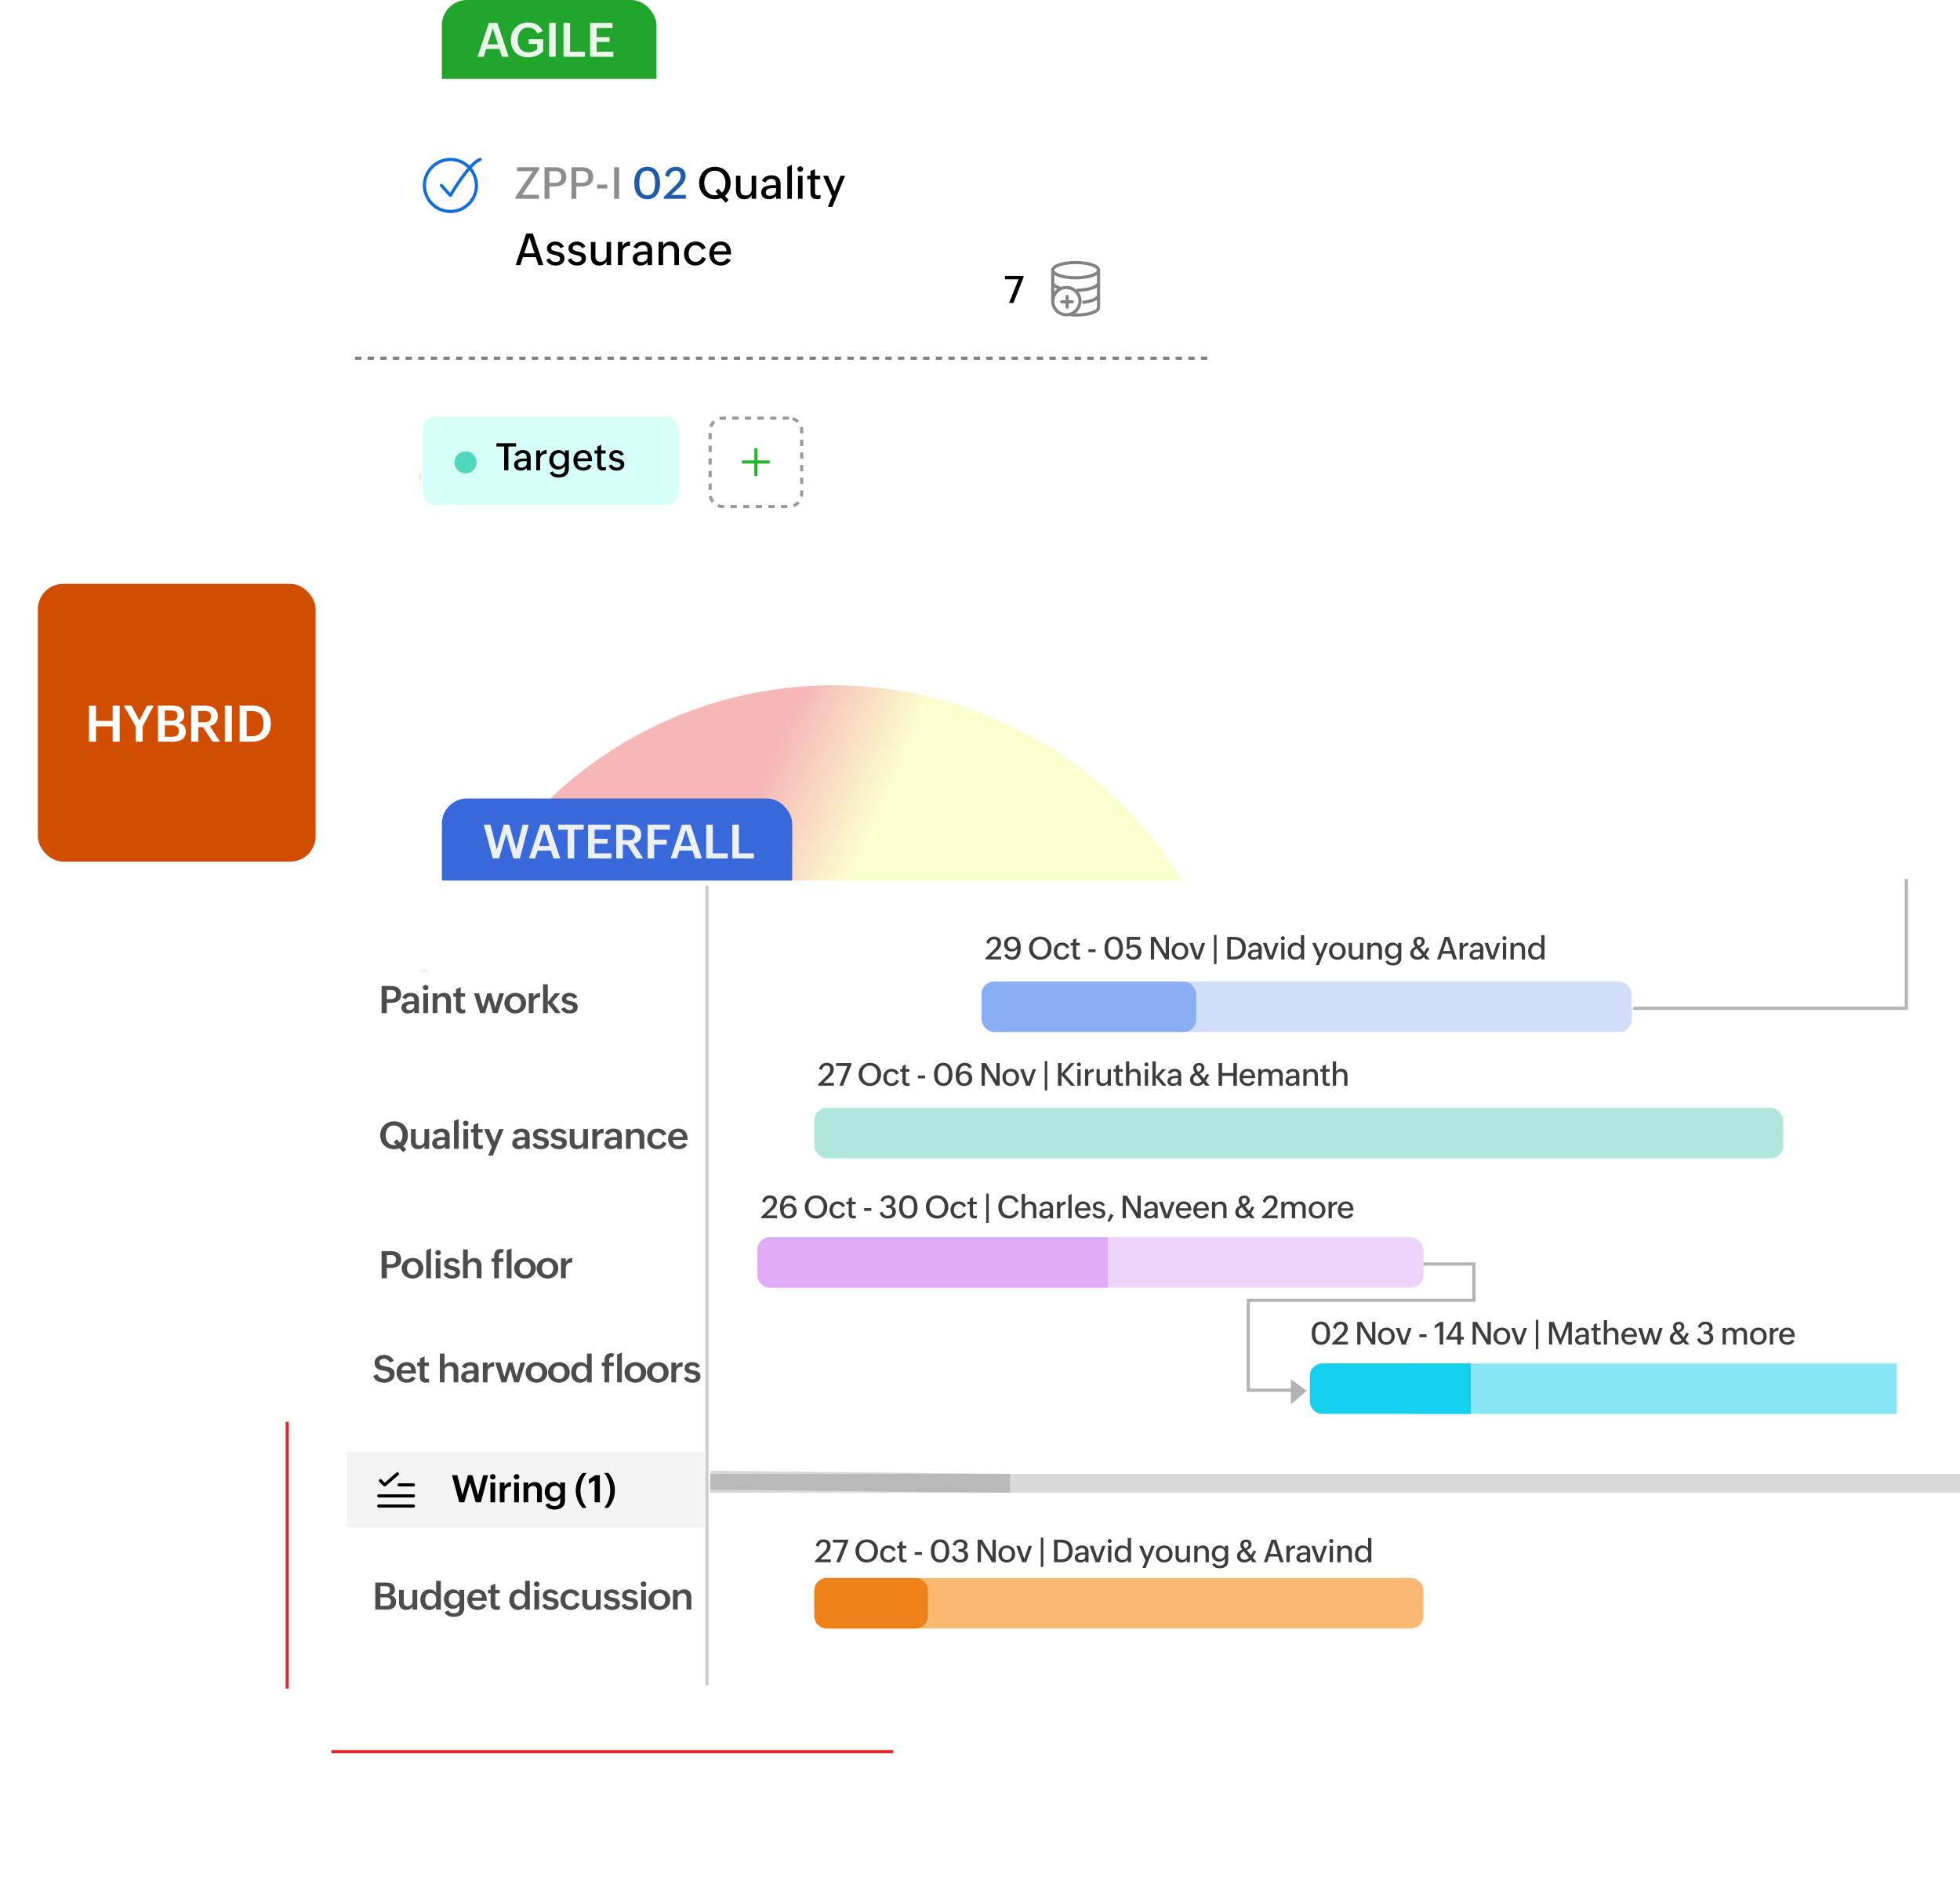 <svg id="eoVKGit6Bqn1" xmlns="http://www.w3.org/2000/svg" xmlns:xlink="http://www.w3.org/1999/xlink" viewBox="0 0 621 598" shape-rendering="geometricPrecision" text-rendering="geometricPrecision" project-id="3be5e69d2a5c40faa1b4543cfeeaed9d" export-id="85c8550b7a634f47a1ed789eee3aad2b" cached="false">
<style><![CDATA[
#eoVKGit6Bqn82_to {animation: eoVKGit6Bqn82_to__to 4400ms linear infinite normal forwards}@keyframes eoVKGit6Bqn82_to__to { 0% {transform: translate(81px,252.739px)} 20.455% {transform: translate(81px,252.739px)} 54.545% {transform: translate(147.287px,319.5px)} 100% {transform: translate(147.287px,319.5px)}} #eoVKGit6Bqn86_to {animation: eoVKGit6Bqn86_to__to 4400ms linear infinite normal forwards}@keyframes eoVKGit6Bqn86_to__to { 0% {transform: translate(141.972px,316.818px)} 54.545% {transform: translate(141.972px,316.818px)} 79.545% {transform: translate(83.357px,253px)} 100% {transform: translate(83.357px,253px)}} #eoVKGit6Bqn90_to {animation: eoVKGit6Bqn90_to__to 4400ms linear infinite normal forwards}@keyframes eoVKGit6Bqn90_to__to { 0% {transform: translate(73.357px,210.966px)} 70.455% {transform: translate(73.357px,210.966px)} 97.727% {transform: translate(143.217px,142px)} 100% {transform: translate(143.217px,142px)}} #eoVKGit6Bqn94_to {animation: eoVKGit6Bqn94_to__to 4400ms linear infinite normal forwards}@keyframes eoVKGit6Bqn94_to__to { 0% {transform: translate(139.298px,146.5px)} 27.273% {transform: translate(84.655px,199.892px)} 100% {transform: translate(84.655px,199.892px)}}
]]></style>
<defs><filter id="eoVKGit6Bqn5-filter" x="-150%" width="400%" y="-150%" height="400%"><feGaussianBlur id="eoVKGit6Bqn5-filter-blur-0" stdDeviation="60.5,60.5" result="result"/></filter><linearGradient id="eoVKGit6Bqn6-fill" x1="-9.115" y1="-94.387" x2="23.378" y2="-72.425" spreadMethod="pad" gradientUnits="userSpaceOnUse" gradientTransform="translate(0 0)"><stop id="eoVKGit6Bqn6-fill-0" offset="0%" stop-color="#e42527"/><stop id="eoVKGit6Bqn6-fill-1" offset="98%" stop-color="#f4ff6b"/></linearGradient><linearGradient id="eoVKGit6Bqn82-stroke" x1="57" y1="228.952" x2="76.575" y2="248.979" spreadMethod="pad" gradientUnits="userSpaceOnUse" gradientTransform="translate(0 0)"><stop id="eoVKGit6Bqn82-stroke-0" offset="1.5%" stop-color="#fff"/><stop id="eoVKGit6Bqn82-stroke-1" offset="22%" stop-color="#a6ddaa"/><stop id="eoVKGit6Bqn82-stroke-2" offset="54%" stop-color="#1ba726"/><stop id="eoVKGit6Bqn82-stroke-3" offset="80.5%" stop-color="#fff"/><stop id="eoVKGit6Bqn82-stroke-4" offset="100%" stop-color="#fff"/></linearGradient><linearGradient id="eoVKGit6Bqn86-stroke" x1="114.5" y1="287.55" x2="135.762" y2="305.402" spreadMethod="pad" gradientUnits="userSpaceOnUse" gradientTransform="translate(0 0)"><stop id="eoVKGit6Bqn86-stroke-0" offset="1.5%" stop-color="#fff"/><stop id="eoVKGit6Bqn86-stroke-1" offset="54%" stop-color="#2a65f0"/><stop id="eoVKGit6Bqn86-stroke-2" offset="78%" stop-color="#fff"/><stop id="eoVKGit6Bqn86-stroke-3" offset="100%" stop-color="#fff"/></linearGradient><linearGradient id="eoVKGit6Bqn90-stroke" x1="78.5" y1="205.55" x2="57.238" y2="223.402" spreadMethod="pad" gradientUnits="userSpaceOnUse" gradientTransform="translate(0 0)"><stop id="eoVKGit6Bqn90-stroke-0" offset="1.5%" stop-color="#fff"/><stop id="eoVKGit6Bqn90-stroke-1" offset="54%" stop-color="#2a65f0"/><stop id="eoVKGit6Bqn90-stroke-2" offset="78%" stop-color="#fff"/><stop id="eoVKGit6Bqn90-stroke-3" offset="100%" stop-color="#fff"/></linearGradient><linearGradient id="eoVKGit6Bqn94-fill" x1="133.5" y1="153.952" x2="113.925" y2="173.979" spreadMethod="pad" gradientUnits="userSpaceOnUse" gradientTransform="translate(0 0)"><stop id="eoVKGit6Bqn94-fill-0" offset="1.5%" stop-color="#fff"/><stop id="eoVKGit6Bqn94-fill-1" offset="22%" stop-color="#a6ddaa"/><stop id="eoVKGit6Bqn94-fill-2" offset="54%" stop-color="#1ba726"/><stop id="eoVKGit6Bqn94-fill-3" offset="80.5%" stop-color="#fff"/><stop id="eoVKGit6Bqn94-fill-4" offset="100%" stop-color="#fff"/></linearGradient></defs><path d="M105,555h178" fill="none" stroke="#e42527" stroke-dasharray="200,30"/><rect width="106" height="24" rx="0" ry="0" transform="translate(110 480)" fill="#d9d9d9"/><g opacity="0.33" filter="url(#eoVKGit6Bqn5-filter)"><circle r="129.782" transform="matrix(.984-.179 0.179 0.984 263.928 346.928)" fill="url(#eoVKGit6Bqn6-fill)"/></g><rect width="111" height="36" rx="8" ry="8" transform="translate(140 253)" fill="#3868da"/><rect width="68" height="36" rx="8" ry="8" transform="translate(140 0)" fill="#22a52d"/><path d="M156.127,272l-2.856-10.723h2.109l2.022,7.845l2.19-7.845h1.743l2.234,7.889l2.036-7.889h1.941L164.711,272h-2.065l-2.241-7.771L158.112,272h-1.985Zm11.47,0l3.618-10.723h2.688L177.5,272h-2.146l-.799-2.476h-4.211L169.567,272h-1.97Zm3.223-3.962h3.274l-1.634-5.083-1.64,5.083ZM179.858,272v-9.104h-3.003v-1.619h8.079v1.619h-2.996v9.104h-2.08Zm6.467,0v-10.723h7.127v1.619h-5.047v2.878h4.102v1.531h-4.102v3.076h5.296v1.619h-7.376Zm8.936,0v-10.723h3.882c2.146,0,4.035.791,4.035,3.223c0,1.531-.915,2.52-2.373,2.878L203.823,272h-2.241l-2.791-4.321h-1.45v4.321h-2.08Zm2.08-5.757h1.743c1.194,0,2.073-.454,2.073-1.736c0-1.325-.938-1.64-2.073-1.64h-1.743v3.376ZM205.192,272v-10.723h7.061v1.619h-4.981v3.164h3.97v1.575h-3.97v4.365h-2.08Zm7.288,0l3.618-10.723h2.688L222.382,272h-2.146l-.798-2.476h-4.211L214.45,272h-1.97Zm3.223-3.962h3.274l-1.634-5.083-1.64,5.083ZM223.752,272v-10.723h2.08v9.104h4.739v1.619h-6.819Zm8.276,0v-10.723h2.08v9.104h4.739v1.619h-6.819Z" opacity="0.9" fill="#fff"/><path d="M151.286,18l3.618-10.723h2.688L161.188,18h-2.146l-.798-2.476h-4.212L153.256,18h-1.97Zm3.222-3.962h3.274l-1.633-5.083-1.641,5.083Zm13.019-.088v-1.531h4.57v3.838c-1.26,1.289-2.988,1.89-4.768,1.89-3.42,0-5.464-2.19-5.464-5.559c0-3.186,2.256-5.464,5.479-5.464c2.146,0,3.838.996,4.621,2.747l-1.721.747c-.542-1.23-1.552-1.875-2.893-1.875-2.307,0-3.318,1.934-3.318,4.028c0,2.087,1.004,3.787,3.355,3.787c1.003,0,2.036-.308,2.82-.974v-1.633h-2.681ZM173.99,18v-10.723h2.073v10.723h-2.073Zm4.545,0v-10.723h2.08v9.104h4.739v1.619h-6.819Zm8.426,0v-10.723h7.127v1.619h-5.047v2.878h4.102v1.531h-4.102v3.076h5.296v1.619h-7.376Z" opacity="0.9" fill="#fff"/><rect width="512" height="255" rx="8" ry="8" transform="translate(109 279)" fill="#fff"/><path d="M224,280.5v253.5" opacity="0.2" fill="none" stroke="#000"/><path d="M120.902,405v-8.578h2.983c1.804,0,3.217.726,3.217,2.701c0,2.174-1.717,2.643-3.551,2.643h-.985v3.234h-1.664Zm1.664-4.43h1.307c1.025,0,1.606-.422,1.606-1.459c0-1.078-.633-1.429-1.606-1.429h-1.307v2.888Zm4.712,1.307c0-1.969,1.623-3.287,3.509-3.287c1.905,0,3.369,1.336,3.369,3.258c0,1.974-1.541,3.269-3.433,3.269-1.91,0-3.445-1.324-3.445-3.24Zm3.486,2.086c1.254,0,1.781-1.008,1.781-2.104c0-1.154-.586-2.115-1.816-2.115-1.266,0-1.77,1.008-1.77,2.156c0,1.114.592,2.063,1.805,2.063ZM135.053,405v-8.818l1.5-.651v9.469h-1.5Zm2.86-8.08c0-.498.404-.85.89-.85.487,0,.873.358.873.856c0,.492-.375.849-.867.849-.486,0-.896-.363-.896-.855Zm.135,8.08v-6.264h1.5v6.264h-1.5Zm2.472-1.383l1.155-.486c.234.615.873.908,1.553.908.486,0,1.089-.152,1.089-.744c0-.627-.679-.774-1.453-.938-1.008-.211-2.138-.457-2.138-1.863c0-1.289,1.201-1.904,2.337-1.904.997,0,2.133.375,2.543,1.365l-1.113.481c-.246-.557-.861-.768-1.377-.768-.498,0-.978.199-.978.709c0,.574.615.697,1.371.844c1.025.199,2.244.433,2.244,1.898c0,1.477-1.236,1.998-2.543,1.998-1.107,0-2.297-.375-2.69-1.5ZM146.714,405v-9.117h1.5v3.838c.404-.78,1.231-1.131,2.098-1.131c1.5,0,2.25,1.055,2.25,2.484v3.926h-1.512v-3.779c0-.903-.469-1.395-1.342-1.395-.961,0-1.494.592-1.494,1.488v3.686h-1.5Zm9.862,0v-5.174h-.867v-1.101h.867v-.698c0-1.423.65-2.256,2.086-2.256.375,0,.709.059,1.019.194l-.439,1.008c-.111-.035-.223-.047-.328-.047-.756,0-.856.597-.856,1.201v.598h1.453v1.101h-1.447v5.174h-1.488Zm3.99,0v-8.818l1.5-.651v9.469h-1.5Zm2.338-3.123c0-1.969,1.624-3.287,3.51-3.287c1.905,0,3.369,1.336,3.369,3.258c0,1.974-1.541,3.269-3.433,3.269-1.91,0-3.446-1.324-3.446-3.24Zm3.487,2.086c1.254,0,1.781-1.008,1.781-2.104c0-1.154-.586-2.115-1.816-2.115-1.266,0-1.77,1.008-1.77,2.156c0,1.114.592,2.063,1.805,2.063Zm3.633-2.086c0-1.969,1.623-3.287,3.51-3.287c1.904,0,3.369,1.336,3.369,3.258c0,1.974-1.541,3.269-3.434,3.269-1.91,0-3.445-1.324-3.445-3.24Zm3.486,2.086c1.254,0,1.781-1.008,1.781-2.104c0-1.154-.586-2.115-1.816-2.115-1.266,0-1.77,1.008-1.77,2.156c0,1.114.592,2.063,1.805,2.063ZM177.758,405v-6.275h1.5v1.177c.422-.861,1.108-1.271,2.063-1.271v1.389c-1.213,0-2.063.398-2.063,1.74v3.24h-1.5Z" opacity="0.7"/><path d="M127.752,365.102l-1.19-1.272c-.544.193-1.119.287-1.716.287-2.619,0-4.383-1.84-4.383-4.447c0-2.531,1.869-4.371,4.453-4.371c2.578,0,4.324,1.834,4.324,4.406c0,1.342-.48,2.572-1.488,3.445l.955,1.02-.955.932Zm-3-3.211l.978-.914l1.002,1.078c.586-.668.786-1.541.786-2.409c0-1.628-.879-3.041-2.707-3.041-1.834,0-2.614,1.436-2.614,3.147c0,1.611.949,3.082,2.696,3.082.222,0,.451-.023.662-.082l-.803-.861ZM134.479,364v-.984c-.393.761-1.201,1.101-2.069,1.101-1.441,0-2.203-.949-2.203-2.373v-4.019h1.5v3.837c0,.856.393,1.383,1.266,1.383.937,0,1.506-.603,1.506-1.5v-3.72h1.494v6.275h-1.494Zm6.498,0v-.768c-.475.633-1.172.885-1.945.885-1.178,0-2.104-.597-2.104-1.828c0-1.74,1.84-2.016,3.299-2.016h.738v-.099c0-.897-.211-1.465-1.224-1.465-.61,0-1.172.316-1.395.896l-1.166-.503c.422-1.108,1.594-1.512,2.713-1.512c1.482,0,2.561.715,2.561,2.308v4.102h-1.477Zm-.012-2.807h-.756c-.691,0-1.793.082-1.793,1.032c0,.603.44.826,1.002.826.762,0,1.547-.399,1.547-1.248v-.61ZM143.837,364v-8.818l1.5-.651v9.469h-1.5Zm2.859-8.08c0-.498.405-.85.891-.85s.873.358.873.856c0,.492-.375.849-.867.849-.487,0-.897-.363-.897-.855Zm.135,8.08v-6.264h1.5v6.264h-1.5Zm6.141-1.225v1.178c-.322.094-.656.152-1.031.152-1.196,0-1.905-.621-1.905-1.869v-3.41h-.843v-1.101h.843v-1.295l1.5-.651v1.946h1.383v1.101h-1.383v3.276c0,.492.211.796.762.796.211,0,.445-.046.674-.123Zm1.699,3.375l1.137-2.789-2.461-5.636h1.606l1.646,4.007l1.535-4.007h1.459l-3.451,8.425h-1.471ZM166.35,364v-.768c-.475.633-1.172.885-1.946.885-1.178,0-2.103-.597-2.103-1.828c0-1.74,1.84-2.016,3.299-2.016h.738v-.099c0-.897-.211-1.465-1.225-1.465-.609,0-1.172.316-1.394.896l-1.166-.503c.422-1.108,1.593-1.512,2.713-1.512c1.482,0,2.56.715,2.56,2.308v4.102h-1.476Zm-.012-2.807h-.756c-.691,0-1.793.082-1.793,1.032c0,.603.439.826,1.002.826.762,0,1.547-.399,1.547-1.248v-.61Zm2.338,1.424l1.154-.486c.235.615.873.908,1.553.908.486,0,1.09-.152,1.09-.744c0-.627-.68-.774-1.453-.938-1.008-.211-2.139-.457-2.139-1.863c0-1.289,1.201-1.904,2.338-1.904.996,0,2.133.375,2.543,1.365l-1.113.481c-.246-.557-.862-.768-1.377-.768-.498,0-.979.199-.979.709c0,.574.615.697,1.371.844c1.026.199,2.244.433,2.244,1.898c0,1.477-1.236,1.998-2.543,1.998-1.107,0-2.296-.375-2.689-1.5Zm5.701,0l1.155-.486c.234.615.873.908,1.552.908.487,0,1.09-.152,1.09-.744c0-.627-.679-.774-1.453-.938-1.008-.211-2.139-.457-2.139-1.863c0-1.289,1.202-1.904,2.338-1.904.996,0,2.133.375,2.543,1.365l-1.113.481c-.246-.557-.861-.768-1.377-.768-.498,0-.978.199-.978.709c0,.574.615.697,1.371.844c1.025.199,2.244.433,2.244,1.898c0,1.477-1.237,1.998-2.543,1.998-1.108,0-2.297-.375-2.69-1.5ZM184.778,364v-.984c-.393.761-1.201,1.101-2.068,1.101-1.442,0-2.204-.949-2.204-2.373v-4.019h1.5v3.837c0,.856.393,1.383,1.266,1.383.938,0,1.506-.603,1.506-1.5v-3.72h1.494v6.275h-1.494Zm2.901,0v-6.275h1.5v1.177c.421-.861,1.107-1.271,2.062-1.271v1.389c-1.213,0-2.062.398-2.062,1.74v3.24h-1.5Zm7.846,0v-.768c-.475.633-1.172.885-1.946.885-1.178,0-2.103-.597-2.103-1.828c0-1.74,1.84-2.016,3.299-2.016h.738v-.099c0-.897-.211-1.465-1.225-1.465-.609,0-1.172.316-1.394.896l-1.166-.503c.422-1.108,1.593-1.512,2.713-1.512c1.482,0,2.56.715,2.56,2.308v4.102h-1.476Zm-.012-2.807h-.756c-.691,0-1.793.082-1.793,1.032c0,.603.439.826,1.002.826.762,0,1.547-.399,1.547-1.248v-.61Zm2.83,2.807v-6.275h1.5v.996c.404-.774,1.248-1.131,2.121-1.131c1.506,0,2.186,1.06,2.186,2.484v3.926h-1.524v-3.779c0-.879-.392-1.395-1.283-1.395-.943,0-1.5.586-1.5,1.488v3.686h-1.5Zm11.661-2.279l1.142.504c-.416,1.312-1.588,1.892-2.9,1.892-1.992,0-3.182-1.336-3.182-3.275c0-1.863,1.33-3.252,3.217-3.252c1.271,0,2.367.533,2.83,1.764l-1.213.533c-.252-.703-.861-1.108-1.617-1.108-1.225,0-1.676,1.061-1.676,2.139c0,1.107.486,2.062,1.699,2.062.862,0,1.442-.474,1.7-1.259Zm6.533.392l1.172.522c-.522,1.107-1.647,1.482-2.801,1.482-1.98,0-3.228-1.324-3.228-3.275c0-1.84,1.271-3.252,3.158-3.252c2.027,0,3.017,1.183,3.017,3.603h-4.646c0,1.061.615,1.834,1.758,1.834.679,0,1.242-.275,1.57-.914Zm-3.305-1.904h3.129c-.047-.949-.621-1.529-1.506-1.529-.943,0-1.494.662-1.623,1.529Z" opacity="0.7"/><path d="M120.902,321v-8.578h2.983c1.804,0,3.217.726,3.217,2.701c0,2.174-1.717,2.643-3.551,2.643h-.985v3.234h-1.664Zm1.664-4.43h1.307c1.025,0,1.606-.422,1.606-1.459c0-1.078-.633-1.429-1.606-1.429h-1.307v2.888Zm8.69,4.43v-.768c-.475.633-1.172.885-1.945.885-1.178,0-2.104-.597-2.104-1.828c0-1.74,1.84-2.016,3.299-2.016h.738v-.099c0-.897-.211-1.465-1.224-1.465-.61,0-1.172.316-1.395.896l-1.166-.503c.422-1.108,1.594-1.512,2.713-1.512c1.483,0,2.561.715,2.561,2.308v4.102h-1.477Zm-.012-2.807h-.755c-.692,0-1.793.082-1.793,1.032c0,.603.439.826,1.002.826.761,0,1.546-.399,1.546-1.248v-.61Zm2.737-5.273c0-.498.404-.85.891-.85.486,0,.873.358.873.856c0,.492-.375.849-.868.849-.486,0-.896-.363-.896-.855Zm.135,8.08v-6.264h1.5v6.264h-1.5Zm2.965,0v-6.275h1.5v.996c.404-.774,1.248-1.131,2.121-1.131c1.506,0,2.185,1.06,2.185,2.484v3.926h-1.523v-3.779c0-.879-.393-1.395-1.283-1.395-.944,0-1.5.586-1.5,1.488v3.686h-1.5Zm10.318-1.225v1.178c-.322.094-.656.152-1.031.152-1.195,0-1.904-.621-1.904-1.869v-3.41h-.844v-1.101h.844v-1.295l1.5-.651v1.946h1.383v1.101h-1.383v3.276c0,.492.211.796.762.796.21,0,.445-.046.673-.123ZM152.158,321l-1.975-6.275h1.594l1.289,4.5l1.342-4.5h1.248l1.265,4.5l1.313-4.5h1.465L157.689,321h-1.524l-1.183-4.189L153.693,321h-1.535Zm7.652-3.123c0-1.969,1.623-3.287,3.51-3.287c1.904,0,3.369,1.336,3.369,3.258c0,1.974-1.541,3.269-3.433,3.269-1.911,0-3.446-1.324-3.446-3.24Zm3.487,2.086c1.253,0,1.781-1.008,1.781-2.104c0-1.154-.586-2.115-1.817-2.115-1.265,0-1.769,1.008-1.769,2.156c0,1.114.592,2.063,1.805,2.063ZM167.545,321v-6.275h1.5v1.177c.422-.861,1.107-1.271,2.062-1.271v1.389c-1.213,0-2.062.398-2.062,1.74v3.24h-1.5Zm4.518,0v-9.117h1.5v5.578l2.273-2.736h1.647l-2.491,2.877L177.67,321h-1.728l-2.379-3.059v3.059h-1.5Zm5.748-1.383l1.154-.486c.235.615.873.908,1.553.908.486,0,1.09-.152,1.09-.744c0-.627-.68-.774-1.453-.938-1.008-.211-2.139-.457-2.139-1.863c0-1.289,1.201-1.904,2.338-1.904.996,0,2.133.375,2.543,1.365l-1.113.481c-.247-.557-.862-.768-1.377-.768-.498,0-.979.199-.979.709c0,.574.615.697,1.371.844c1.026.199,2.244.433,2.244,1.898c0,1.477-1.236,1.998-2.543,1.998-1.107,0-2.296-.375-2.689-1.5Z" opacity="0.7"/><path d="M118.27,435.973l1.294-.557c.352.979,1.219,1.482,2.262,1.482.791,0,1.623-.416,1.623-1.312c0-.949-.937-1.119-1.98-1.307-1.33-.24-2.789-.521-2.789-2.496c0-1.646,1.476-2.484,2.959-2.484c1.371,0,2.584.562,3.117,1.898l-1.219.551c-.363-.756-1.049-1.213-1.916-1.213-.697,0-1.394.293-1.394,1.131c0,.926.867,1.09,1.91,1.277c1.347.241,2.894.51,2.894,2.514c0,1.74-1.623,2.66-3.205,2.66-1.541,0-3.088-.551-3.556-2.144Zm12.222.14l1.172.522c-.521,1.107-1.646,1.482-2.8,1.482-1.981,0-3.229-1.324-3.229-3.275c0-1.84,1.271-3.252,3.158-3.252c2.028,0,3.018,1.183,3.018,3.603h-4.647c0,1.061.616,1.834,1.758,1.834.68,0,1.242-.275,1.57-.914Zm-3.304-1.904h3.129c-.047-.949-.621-1.529-1.506-1.529-.944,0-1.494.662-1.623,1.529Zm8.766,2.566v1.178c-.323.094-.657.152-1.032.152-1.195,0-1.904-.621-1.904-1.869v-3.41h-.844v-1.101h.844v-1.295l1.5-.651v1.946h1.383v1.101h-1.383v3.276c0,.492.211.796.762.796.211,0,.445-.046.674-.123Zm3.41,1.225v-9.117h1.5v3.838c.405-.78,1.231-1.131,2.098-1.131c1.5,0,2.25,1.055,2.25,2.484v3.926h-1.512v-3.779c0-.903-.469-1.395-1.342-1.395-.961,0-1.494.592-1.494,1.488v3.686h-1.5Zm10.799,0v-.768c-.474.633-1.172.885-1.945.885-1.178,0-2.104-.597-2.104-1.828c0-1.74,1.84-2.016,3.299-2.016h.739v-.099c0-.897-.211-1.465-1.225-1.465-.609,0-1.172.316-1.395.896l-1.166-.503c.422-1.108,1.594-1.512,2.713-1.512c1.483,0,2.561.715,2.561,2.308v4.102h-1.477Zm-.011-2.807h-.756c-.692,0-1.793.082-1.793,1.032c0,.603.439.826,1.002.826.761,0,1.547-.399,1.547-1.248v-.61Zm2.83,2.807v-6.275h1.5v1.177c.422-.861,1.107-1.271,2.062-1.271v1.389c-1.213,0-2.062.398-2.062,1.74v3.24h-1.5Zm5.9,0l-1.974-6.275h1.594l1.289,4.5l1.341-4.5h1.249l1.265,4.5l1.313-4.5h1.465L164.414,438h-1.524l-1.183-4.189L160.418,438h-1.536Zm7.653-3.123c0-1.969,1.623-3.287,3.51-3.287c1.904,0,3.369,1.336,3.369,3.258c0,1.974-1.541,3.269-3.434,3.269-1.91,0-3.445-1.324-3.445-3.24Zm3.486,2.086c1.254,0,1.782-1.008,1.782-2.104c0-1.154-.586-2.115-1.817-2.115-1.265,0-1.769,1.008-1.769,2.156c0,1.114.592,2.063,1.804,2.063Zm3.633-2.086c0-1.969,1.624-3.287,3.51-3.287c1.905,0,3.369,1.336,3.369,3.258c0,1.974-1.541,3.269-3.433,3.269-1.91,0-3.446-1.324-3.446-3.24Zm3.487,2.086c1.254,0,1.781-1.008,1.781-2.104c0-1.154-.586-2.115-1.816-2.115-1.266,0-1.77,1.008-1.77,2.156c0,1.114.592,2.063,1.805,2.063Zm8.83,1.037v-1.055c-.416.727-1.353,1.172-2.174,1.172-1.922,0-2.818-1.488-2.818-3.252c0-1.722,1.019-3.275,2.865-3.275.867,0,1.688.346,2.127,1.101v-3.808h1.494v9.117h-1.494Zm-1.723-1.055c1.237,0,1.758-.984,1.758-2.138c0-1.137-.504-2.045-1.746-2.045-1.312,0-1.752,1.019-1.752,2.168c0,1.054.516,2.015,1.74,2.015ZM191.532,438v-5.174h-.867v-1.101h.867v-.698c0-1.423.651-2.256,2.086-2.256.375,0,.709.059,1.02.194l-.44,1.008c-.111-.035-.223-.047-.328-.047-.756,0-.855.597-.855,1.201v.598h1.453v1.101h-1.448v5.174h-1.488Zm3.991,0v-8.818l1.5-.651v9.469h-1.5Zm2.338-3.123c0-1.969,1.623-3.287,3.509-3.287c1.905,0,3.37,1.336,3.37,3.258c0,1.974-1.541,3.269-3.434,3.269-1.91,0-3.445-1.324-3.445-3.24Zm3.486,2.086c1.254,0,1.781-1.008,1.781-2.104c0-1.154-.586-2.115-1.816-2.115-1.266,0-1.77,1.008-1.77,2.156c0,1.114.592,2.063,1.805,2.063Zm3.633-2.086c0-1.969,1.623-3.287,3.51-3.287c1.904,0,3.369,1.336,3.369,3.258c0,1.974-1.541,3.269-3.434,3.269-1.91,0-3.445-1.324-3.445-3.24Zm3.486,2.086c1.254,0,1.782-1.008,1.782-2.104c0-1.154-.586-2.115-1.817-2.115-1.265,0-1.769,1.008-1.769,2.156c0,1.114.592,2.063,1.804,2.063ZM212.715,438v-6.275h1.5v1.177c.422-.861,1.107-1.271,2.062-1.271v1.389c-1.213,0-2.062.398-2.062,1.74v3.24h-1.5Zm3.99-1.383l1.154-.486c.235.615.873.908,1.553.908.487,0,1.09-.152,1.09-.744c0-.627-.68-.774-1.453-.938-1.008-.211-2.139-.457-2.139-1.863c0-1.289,1.201-1.904,2.338-1.904.996,0,2.133.375,2.543,1.365l-1.113.481c-.246-.557-.862-.768-1.377-.768-.498,0-.979.199-.979.709c0,.574.616.697,1.371.844c1.026.199,2.245.433,2.245,1.898c0,1.477-1.237,1.998-2.543,1.998-1.108,0-2.297-.375-2.69-1.5Z" opacity="0.7"/><path d="M118.902,510v-8.578h3.381c1.565,0,2.854.498,2.854,2.279c0,.932-.481,1.565-1.383,1.822c1.166.235,1.74.879,1.74,2.069c0,1.828-1.371,2.408-2.982,2.408h-3.61Zm1.623-4.98h1.553c.932,0,1.459-.276,1.459-1.284c0-.937-.668-1.148-1.482-1.148h-1.53v2.432Zm0,3.814h1.782c.949,0,1.552-.369,1.552-1.354c0-1.089-.744-1.359-1.664-1.359h-1.67v2.713ZM130.698,510v-.984c-.393.761-1.202,1.101-2.069,1.101-1.441,0-2.203-.949-2.203-2.373v-4.019h1.5v3.837c0,.856.393,1.383,1.266,1.383.937,0,1.506-.603,1.506-1.5v-3.72h1.494v6.275h-1.494Zm7.482,0v-1.055c-.416.727-1.353,1.172-2.174,1.172-1.922,0-2.818-1.488-2.818-3.252c0-1.722,1.02-3.275,2.865-3.275.867,0,1.688.346,2.127,1.101v-3.808h1.494v9.117h-1.494Zm-1.722-1.055c1.236,0,1.757-.984,1.757-2.138c0-1.137-.504-2.045-1.746-2.045-1.312,0-1.752,1.019-1.752,2.168c0,1.054.516,2.015,1.741,2.015Zm4.406,1.846l1.184-.516c.31.698,1.037.903,1.734.903c1.113,0,1.787-.533,1.787-1.67v-.938c-.428.727-1.266,1.178-2.103,1.178-1.776,0-2.807-1.394-2.807-3.029c0-1.688,1.101-3.129,2.842-3.129.849,0,1.629.346,2.068,1.096v-.961h1.506v5.806c0,1.975-1.477,2.772-3.293,2.772-1.166,0-2.414-.328-2.918-1.512Zm2.994-2.197c1.172,0,1.77-.867,1.77-1.957c0-1.073-.58-1.893-1.717-1.893-1.201,0-1.711.914-1.711,2.004c0,.979.615,1.846,1.658,1.846Zm9.059-.481l1.172.522c-.522,1.107-1.647,1.482-2.801,1.482-1.98,0-3.228-1.324-3.228-3.275c0-1.84,1.271-3.252,3.158-3.252c2.027,0,3.017,1.183,3.017,3.603h-4.646c0,1.061.615,1.834,1.758,1.834.679,0,1.242-.275,1.57-.914Zm-3.305-1.904h3.129c-.047-.949-.621-1.529-1.506-1.529-.943,0-1.494.662-1.623,1.529Zm8.766,2.566v1.178c-.322.094-.656.152-1.031.152-1.195,0-1.904-.621-1.904-1.869v-3.41h-.844v-1.101h.844v-1.295l1.5-.651v1.946h1.382v1.101h-1.382v3.276c0,.492.211.796.761.796.211,0,.446-.046.674-.123ZM166.371,510v-1.055c-.416.727-1.354,1.172-2.174,1.172-1.922,0-2.818-1.488-2.818-3.252c0-1.722,1.019-3.275,2.865-3.275.867,0,1.687.346,2.127,1.101v-3.808h1.494v9.117h-1.494Zm-1.723-1.055c1.236,0,1.758-.984,1.758-2.138c0-1.137-.504-2.045-1.746-2.045-1.313,0-1.752,1.019-1.752,2.168c0,1.054.516,2.015,1.74,2.015Zm4.53-7.025c0-.498.404-.85.89-.85.487,0,.873.358.873.856c0,.492-.375.849-.867.849-.486,0-.896-.363-.896-.855Zm.134,8.08v-6.264h1.5v6.264h-1.5Zm2.473-1.383l1.155-.486c.234.615.873.908,1.552.908.487,0,1.09-.152,1.09-.744c0-.627-.679-.774-1.453-.938-1.008-.211-2.139-.457-2.139-1.863c0-1.289,1.202-1.904,2.338-1.904.996,0,2.133.375,2.543,1.365l-1.113.481c-.246-.557-.861-.768-1.377-.768-.498,0-.978.199-.978.709c0,.574.615.697,1.371.844c1.025.199,2.244.433,2.244,1.898c0,1.477-1.237,1.998-2.543,1.998-1.108,0-2.297-.375-2.69-1.5Zm10.711-.896l1.143.504c-.416,1.312-1.588,1.892-2.9,1.892-1.993,0-3.182-1.336-3.182-3.275c0-1.863,1.33-3.252,3.217-3.252c1.271,0,2.367.533,2.83,1.764l-1.213.533c-.252-.703-.861-1.108-1.617-1.108-1.225,0-1.676,1.061-1.676,2.139c0,1.107.486,2.062,1.699,2.062.862,0,1.442-.474,1.699-1.259ZM188.801,510v-.984c-.392.761-1.201,1.101-2.068,1.101-1.441,0-2.203-.949-2.203-2.373v-4.019h1.5v3.837c0,.856.393,1.383,1.266,1.383.937,0,1.505-.603,1.505-1.5v-3.72h1.495v6.275h-1.495Zm2.409-1.383l1.154-.486c.235.615.873.908,1.553.908.486,0,1.09-.152,1.09-.744c0-.627-.68-.774-1.453-.938-1.008-.211-2.139-.457-2.139-1.863c0-1.289,1.201-1.904,2.338-1.904.996,0,2.133.375,2.543,1.365l-1.113.481c-.247-.557-.862-.768-1.377-.768-.498,0-.979.199-.979.709c0,.574.615.697,1.371.844c1.026.199,2.244.433,2.244,1.898c0,1.477-1.236,1.998-2.543,1.998-1.107,0-2.297-.375-2.689-1.5Zm5.701,0l1.155-.486c.234.615.873.908,1.552.908.487,0,1.09-.152,1.09-.744c0-.627-.68-.774-1.453-.938-1.008-.211-2.139-.457-2.139-1.863c0-1.289,1.201-1.904,2.338-1.904.996,0,2.133.375,2.543,1.365l-1.113.481c-.246-.557-.861-.768-1.377-.768-.498,0-.979.199-.979.709c0,.574.616.697,1.372.844c1.025.199,2.244.433,2.244,1.898c0,1.477-1.237,1.998-2.543,1.998-1.108,0-2.297-.375-2.69-1.5Zm6.1-6.697c0-.498.404-.85.891-.85.486,0,.873.358.873.856c0,.492-.375.849-.867.849-.487,0-.897-.363-.897-.855Zm.135,8.08v-6.264h1.5v6.264h-1.5Zm2.35-3.123c0-1.969,1.623-3.287,3.509-3.287c1.905,0,3.37,1.336,3.37,3.258c0,1.974-1.541,3.269-3.434,3.269-1.91,0-3.445-1.324-3.445-3.24Zm3.486,2.086c1.254,0,1.781-1.008,1.781-2.104c0-1.154-.586-2.115-1.816-2.115-1.266,0-1.77,1.008-1.77,2.156c0,1.114.592,2.063,1.805,2.063ZM213.23,510v-6.275h1.5v.996c.405-.774,1.248-1.131,2.121-1.131c1.506,0,2.186,1.06,2.186,2.484v3.926h-1.523v-3.779c0-.879-.393-1.395-1.284-1.395-.943,0-1.5.586-1.5,1.488v3.686h-1.5Z" opacity="0.7"/><path d="M104,276l16,18" fill="none" stroke="#fff" stroke-width="20"/><path d="M120.926,164l-16.477,17.564" fill="none" stroke="#fff" stroke-width="20"/><rect width="221" height="122" rx="8" ry="8" transform="translate(141 78)" opacity="0.3" fill="#fff"/><rect width="247" height="136" rx="8" ry="8" transform="translate(128 53)" opacity="0.6" fill="#fff"/><rect width="278" height="153" rx="8" ry="8" transform="translate(109 25)" fill="#fff"/><rect width="211" height="16" rx="4" ry="4" transform="translate(240 392)" opacity="0.5" fill="#dfaaf6"/><rect width="307" height="16" rx="4" ry="4" transform="translate(258 351)" opacity="0.5" fill="#62cebb"/><rect width="206" height="16" rx="4" ry="4" transform="translate(311 311)" opacity="0.4" fill="#89acf2"/><rect width="68" height="16" rx="4" ry="4" transform="translate(311 311)" opacity="0.5" fill="#427eee"/><path d="M258,504c0-2.209,1.791-4,4-4h185c2.209,0,4,1.791,4,4v8c0,2.209-1.791,4-4,4h-185c-2.209,0-4-1.791-4-4v-8Z" fill="#fbb873"/><path d="M258,504c0-2.209,1.791-4,4-4h28c2.209,0,4,1.791,4,4v8c0,2.209-1.791,4-4,4h-28c-2.209,0-4-1.791-4-4v-8Z" fill="#ee8218"/><path d="M444,436c0-2.209,1.791-4,4-4h153v16h-153c-2.209,0-4-1.791-4-4v-8Z" opacity="0.5" fill="#15cfee"/><path d="M240,396c0-2.209,1.791-4,4-4h107v16h-107c-2.209,0-4-1.791-4-4v-8Z" fill="#dfaaf6"/><path d="M415,436c0-2.209,1.791-4,4-4h47v16h-47c-2.209,0-4-1.791-4-4v-8Z" fill="#15cfee"/><path d="M451,400.5h16v11.5h-71.5v28.5h14" opacity="0.3" fill="none" stroke="#000"/><path d="M414,440.692L409,437v8l5-4.308Z" fill="#b2b2b2"/><path d="M225,470h396" opacity="0.15" fill="none" stroke="#000" stroke-width="6"/><path d="M225,469l95,1" opacity="0.15" fill="none" stroke="#000" stroke-width="6"/><rect width="114" height="24" rx="0" ry="0" transform="translate(110 460)" opacity="0.3" fill="#d9d9d9"/><path d="M517.5,319.5h86.5v-41" opacity="0.3" fill="none" stroke="#000"/><path d="M415.815,424.081c-.195-.61-.214-1.23-.214-1.841c0-1.836.913-3.491,2.949-3.491c2.221,0,2.881,1.978,2.881,3.843c0,1.811-.874,3.506-2.876,3.506-1.348,0-2.339-.767-2.74-2.017Zm2.759,1.108c1.636,0,1.724-1.718,1.724-2.968c0-1.172-.366-2.593-1.763-2.593-1.65,0-1.802,1.724-1.802,2.983c0,1.197.371,2.578,1.841,2.578Zm3.497.811v-.439l2.758-2.701c.572-.556,1.07-1.22,1.07-2.06c0-.757-.401-1.172-1.119-1.172-.922,0-1.362.688-1.582,1.45l-.859-.366c.327-1.187,1.148-1.963,2.451-1.963c1.25,0,2.232.718,2.232,2.031c0,1.094-.679,1.953-1.421,2.632l-1.87,1.709h3.33v.879h-4.99Zm7.954,0v-7.148h1.392l3.31,5.507v-5.507h1.04v7.148h-1.211l-3.491-5.781v5.781h-1.04Zm9.204.098c-1.591,0-2.617-1.177-2.617-2.754c0-1.533,1.109-2.681,2.676-2.681c1.587,0,2.622,1.177,2.622,2.71c0,1.587-1.113,2.725-2.681,2.725Zm.034-.83c1.128,0,1.587-.899,1.587-1.88c0-1.021-.498-1.895-1.606-1.895-1.128,0-1.572.899-1.572,1.89c0,1.05.498,1.885,1.591,1.885Zm4.874.732l-1.88-5.229h1.118l1.421,4.169l1.411-4.169h1.04L445.387,426h-1.25Zm5.567-2.319v-.899h2.28v.899h-2.28Zm6.44,2.319v-6.04l-1.548,1.001v-1.001l1.651-1.108h1.016v7.148h-1.119Zm2.051-1.558v-.434l3.208-5.156h1.431v4.726h.981v.864h-.981v1.558h-1.089v-1.558h-3.55Zm1.25-.864h2.31v-3.877l-2.31,3.877ZM466.594,426v-7.148h1.392l3.31,5.507v-5.507h1.04v7.148h-1.211l-3.491-5.781v5.781h-1.04Zm9.204.098c-1.591,0-2.617-1.177-2.617-2.754c0-1.533,1.109-2.681,2.676-2.681c1.587,0,2.622,1.177,2.622,2.71c0,1.587-1.113,2.725-2.681,2.725Zm.035-.83c1.128,0,1.587-.899,1.587-1.88c0-1.021-.499-1.895-1.607-1.895-1.128,0-1.572.899-1.572,1.89c0,1.05.498,1.885,1.592,1.885Zm4.873.732l-1.88-5.229h1.118l1.421,4.169l1.411-4.169h1.04L481.956,426h-1.25Zm5.899,1.479v-9.277h.8v9.277h-.8Zm4.19-1.479v-7.148h1.518l2.124,5.336l2.08-5.336h1.499v7.148h-1.113v-5.688L494.628,426h-.494l-2.329-5.688v5.688h-1.01Zm11.587,0v-.649c-.386.522-.982.747-1.612.747-.957,0-1.748-.528-1.748-1.548c0-1.397,1.504-1.641,2.7-1.641h.65c0-.84-.127-1.43-1.109-1.43-.527,0-1.049.317-1.23.825l-.85-.366c.376-.894,1.241-1.27,2.159-1.27c1.211,0,2.06.654,2.06,1.909v3.423h-1.02Zm-.01-2.412h-.659c-.63,0-1.66.088-1.66.972c0,.532.371.761.908.761.683,0,1.411-.381,1.411-1.152v-.581Zm4.81,1.533v.84c-.249.078-.503.117-.782.117-.971,0-1.489-.478-1.489-1.47v-3.032h-.732v-.81h.732v-1.031l1.03-.449v1.48h1.177v.81h-1.177v2.935c0,.42.166.718.655.718.175,0,.381-.04.586-.108Zm.952.879v-7.69h1.04v3.286c.313-.65.991-.933,1.704-.933c1.27,0,1.895.889,1.895,2.114v3.223h-1.04v-3.193c0-.821-.406-1.27-1.197-1.27-.864,0-1.362.532-1.362,1.338v3.125h-1.04Zm9.561-1.538l.859.366c-.459.889-1.279,1.27-2.217,1.27-1.65,0-2.622-1.172-2.622-2.696c0-1.538.987-2.734,2.53-2.734c1.831,0,2.412,1.299,2.412,2.93h-3.882c0,.962.512,1.694,1.513,1.694.64,0,1.128-.303,1.407-.83Zm-2.891-1.607h2.822c-.053-.844-.493-1.396-1.342-1.396-.889,0-1.363.61-1.48,1.396ZM520.727,426l-1.66-5.229h1.108l1.182,3.979l1.182-3.979h.879l1.142,3.979l1.196-3.979h1.031L525.107,426h-1.089l-1.069-3.716L521.816,426h-1.089Zm13.252,0l-.649-.791c-.547.586-1.172.869-1.963.869-1.225,0-2.319-.683-2.319-2.002c0-1.074.723-1.689,1.621-2.134-.327-.41-.581-.918-.581-1.489c0-1.04.84-1.655,1.86-1.655.884,0,1.69.576,1.69,1.543c0,.908-.708,1.474-1.509,1.797l1.328,1.611.884-1.509.776.342-1.098,1.89l1.25,1.528h-1.29Zm-2.319-4.38c.591-.264,1.03-.586,1.03-1.289c0-.435-.317-.752-.752-.752-.581,0-.849.371-.849.874c0,.352.127.601.571,1.167Zm1.138,2.93l-1.641-2.002c-.605.317-1.04.688-1.04,1.431c0,.82.532,1.25,1.289,1.25.596,0,1.04-.269,1.392-.679Zm4.907-.259l.87-.381c.234.742.771,1.319,1.591,1.319.821,0,1.538-.337,1.538-1.26c0-1.27-.952-1.27-1.938-1.27v-.849h.088c.864,0,1.699-.025,1.699-1.128c0-.728-.532-1.104-1.221-1.104-.835,0-1.274.415-1.547,1.182l-.821-.352c.337-1.113,1.275-1.699,2.368-1.699c1.172,0,2.29.669,2.29,1.899c0,.787-.454,1.299-1.157,1.573.899.219,1.377.835,1.377,1.748c0,1.494-1.274,2.129-2.597,2.129-1.153,0-2.251-.635-2.54-1.807ZM545.782,426v-5.234h1.04v.8c.298-.61.85-.903,1.509-.903.669,0,1.362.303,1.621.962.352-.625,1.025-.962,1.768-.962c1.201,0,1.811.884,1.811,2.051v3.286h-1.04v-3.267c0-.752-.356-1.186-1.133-1.186-.762,0-1.186.566-1.186,1.289v3.164h-1.04v-3.267c0-.742-.367-1.186-1.084-1.186-.806,0-1.226.566-1.226,1.289v3.164h-1.04Zm11.304.098c-1.592,0-2.617-1.177-2.617-2.754c0-1.533,1.108-2.681,2.676-2.681c1.586,0,2.622,1.177,2.622,2.71c0,1.587-1.114,2.725-2.681,2.725Zm.034-.83c1.128,0,1.587-.899,1.587-1.88c0-1.021-.498-1.895-1.606-1.895-1.128,0-1.573.899-1.573,1.89c0,1.05.498,1.885,1.592,1.885Zm3.633.732v-5.234h1.04v.962c.371-.718.908-1.055,1.709-1.055v.972c-1.069.039-1.709.41-1.709,1.562v2.793h-1.04Zm6.924-1.538l.86.366c-.459.889-1.28,1.27-2.217,1.27-1.651,0-2.622-1.172-2.622-2.696c0-1.538.986-2.734,2.529-2.734c1.831,0,2.412,1.299,2.412,2.93h-3.882c0,.962.513,1.694,1.514,1.694.64,0,1.128-.303,1.406-.83Zm-2.89-1.607h2.822c-.054-.844-.493-1.396-1.343-1.396-.889,0-1.362.61-1.479,1.396Z" opacity="0.76"/><path d="M241.22,386v-.439l2.759-2.701c.571-.556,1.069-1.22,1.069-2.06c0-.757-.401-1.172-1.118-1.172-.923,0-1.363.688-1.582,1.45l-.86-.366c.327-1.187,1.148-1.963,2.451-1.963c1.25,0,2.232.718,2.232,2.031c0,1.094-.679,1.953-1.421,2.632l-1.87,1.709h3.33v.879h-4.99Zm11.059-5.879l-.898.4c-.249-.6-.771-.893-1.377-.893-1.391,0-1.733,1.577-1.753,2.661.376-.649,1.079-.937,1.821-.937c1.348,0,2.33.957,2.33,2.358c0,1.489-1.104,2.388-2.569,2.388-2.182,0-2.69-1.675-2.69-3.477c0-1.807.722-3.872,2.905-3.872.981,0,1.787.41,2.231,1.372Zm-2.456,5.127c.918,0,1.446-.649,1.446-1.538c0-.879-.518-1.548-1.431-1.548-.864,0-1.518.601-1.518,1.46c0,.923.551,1.626,1.503,1.626Zm8.722.85c-2.129,0-3.555-1.582-3.555-3.706c0-2.071,1.494-3.643,3.603-3.643c2.119,0,3.531,1.582,3.531,3.657c0,2.105-1.451,3.692-3.579,3.692Zm.087-.909c1.602,0,2.32-1.337,2.32-2.827c0-1.45-.83-2.719-2.383-2.719-1.675,0-2.407,1.279-2.407,2.817c0,1.44.898,2.729,2.47,2.729Zm8.287-1.054l.84.356c-.362,1.065-1.294,1.607-2.398,1.607-1.626,0-2.554-1.172-2.554-2.749c0-1.504,1.06-2.681,2.642-2.681c1.006,0,1.865.474,2.28,1.455l-.883.376c-.206-.605-.801-.991-1.47-.991-1.06,0-1.509.967-1.509,1.924c0,.996.488,1.826,1.572,1.826.718,0,1.26-.464,1.48-1.123Zm4.243.986v.84c-.249.078-.503.117-.781.117-.972,0-1.489-.478-1.489-1.47v-3.032h-.733v-.81h.733v-1.031l1.03-.449v1.48h1.177v.81h-1.177v2.935c0,.42.166.718.654.718.176,0,.381-.04.586-.108Zm2.618-1.44v-.899h2.28v.899h-2.28Zm4.932.61l.869-.381c.234.742.771,1.319,1.592,1.319.82,0,1.538-.337,1.538-1.26c0-1.27-.952-1.27-1.939-1.27v-.849h.088c.864,0,1.699-.025,1.699-1.128c0-.728-.532-1.104-1.22-1.104-.835,0-1.275.415-1.548,1.182l-.82-.352c.336-1.113,1.274-1.699,2.368-1.699c1.172,0,2.29.669,2.29,1.899c0,.787-.454,1.299-1.158,1.573.899.219,1.377.835,1.377,1.748c0,1.494-1.274,2.129-2.597,2.129-1.153,0-2.251-.635-2.539-1.807Zm6.377-.21c-.195-.61-.215-1.23-.215-1.841c0-1.836.913-3.491,2.949-3.491c2.222,0,2.881,1.978,2.881,3.843c0,1.811-.874,3.506-2.876,3.506-1.348,0-2.339-.767-2.739-2.017Zm2.759,1.108c1.635,0,1.723-1.718,1.723-2.968c0-1.172-.366-2.593-1.762-2.593-1.651,0-1.802,1.724-1.802,2.983c0,1.197.371,2.578,1.841,2.578Zm9.053.909c-2.129,0-3.555-1.582-3.555-3.706c0-2.071,1.494-3.643,3.604-3.643c2.119,0,3.53,1.582,3.53,3.657c0,2.105-1.45,3.692-3.579,3.692Zm.088-.909c1.601,0,2.319-1.337,2.319-2.827c0-1.45-.83-2.719-2.383-2.719-1.675,0-2.407,1.279-2.407,2.817c0,1.44.898,2.729,2.471,2.729Zm8.286-1.054l.84.356c-.361,1.065-1.294,1.607-2.398,1.607-1.626,0-2.553-1.172-2.553-2.749c0-1.504,1.059-2.681,2.641-2.681c1.006,0,1.866.474,2.281,1.455l-.884.376c-.205-.605-.801-.991-1.47-.991-1.06,0-1.509.967-1.509,1.924c0,.996.489,1.826,1.573,1.826.717,0,1.259-.464,1.479-1.123Zm4.243.986v.84c-.249.078-.503.117-.781.117-.972,0-1.489-.478-1.489-1.47v-3.032h-.733v-.81h.733v-1.031l1.03-.449v1.48h1.177v.81h-1.177v2.935c0,.42.166.718.654.718.176,0,.381-.04.586-.108Zm2.95,2.358v-9.277h.801v9.277h-.801Zm9.449-3.867l.883.386c-.468,1.294-1.65,2.1-3.022,2.1-2.261,0-3.482-1.519-3.482-3.706c0-2.007,1.353-3.643,3.394-3.643c1.343,0,2.544.703,3.027,1.953l-.908.396c-.351-.874-1.079-1.46-2.041-1.46-1.616,0-2.3,1.377-2.3,2.788c0,1.489.762,2.763,2.349,2.763.986,0,1.772-.673,2.1-1.577ZM323.714,386v-7.69h1.04v3.286c.312-.65.991-.933,1.704-.933c1.269,0,1.894.889,1.894,2.114v3.223h-1.04v-3.193c0-.821-.405-1.27-1.196-1.27-.864,0-1.362.532-1.362,1.338v3.125h-1.04Zm8.901,0v-.649c-.386.522-.981.747-1.611.747-.957,0-1.748-.528-1.748-1.548c0-1.397,1.504-1.641,2.7-1.641h.649c0-.84-.126-1.43-1.108-1.43-.527,0-1.05.317-1.23.825l-.85-.366c.376-.894,1.24-1.27,2.158-1.27c1.211,0,2.061.654,2.061,1.909v3.423h-1.021Zm-.01-2.412h-.659c-.63,0-1.66.088-1.66.972c0,.532.371.761.908.761.684,0,1.411-.381,1.411-1.152v-.581ZM334.896,386v-5.234h1.04v.962c.371-.718.908-1.055,1.709-1.055v.972c-1.07.039-1.709.41-1.709,1.562v2.793h-1.04Zm3.594,0v-7.231l1.04-.459v7.69h-1.04Zm6.05-1.538l.859.366c-.459.889-1.279,1.27-2.217,1.27-1.65,0-2.622-1.172-2.622-2.696c0-1.538.986-2.734,2.529-2.734c1.832,0,2.413,1.299,2.413,2.93h-3.882c0,.962.512,1.694,1.513,1.694.64,0,1.128-.303,1.407-.83Zm-2.891-1.607h2.822c-.053-.844-.493-1.396-1.342-1.396-.889,0-1.363.61-1.48,1.396Zm4.444,1.934l.791-.347c.195.542.722.86,1.289.86.507,0,1.049-.161,1.049-.723c0-.586-.59-.723-1.274-.879-.781-.18-1.689-.39-1.689-1.509c0-.991.976-1.523,1.86-1.523.84,0,1.597.381,1.963,1.162l-.781.342c-.22-.484-.669-.708-1.153-.708-.439,0-.927.185-.927.674c0,.532.571.649,1.21.781.831.171,1.783.371,1.783,1.523c0,1.177-.987,1.656-2.007,1.656-.933,0-1.802-.401-2.114-1.309Zm4.8,2.129l.927-2.28.992.42-1.27,2.172-.649-.312Zm4.795-.918v-7.148h1.391l3.311,5.507v-5.507h1.04v7.148h-1.211l-3.491-5.781v5.781h-1.04Zm10.103,0v-.649c-.386.522-.982.747-1.612.747-.957,0-1.748-.528-1.748-1.548c0-1.397,1.504-1.641,2.7-1.641h.65c0-.84-.127-1.43-1.109-1.43-.527,0-1.049.317-1.23.825l-.85-.366c.376-.894,1.241-1.27,2.159-1.27c1.211,0,2.06.654,2.06,1.909v3.423h-1.02Zm-.01-2.412h-.659c-.63,0-1.66.088-1.66.972c0,.532.371.761.908.761.683,0,1.411-.381,1.411-1.152v-.581ZM369.067,386l-1.88-5.229h1.118l1.421,4.169l1.411-4.169h1.041L370.317,386h-1.25Zm7.442-1.538l.859.366c-.459.889-1.279,1.27-2.217,1.27-1.65,0-2.622-1.172-2.622-2.696c0-1.538.987-2.734,2.53-2.734c1.831,0,2.412,1.299,2.412,2.93h-3.882c0,.962.513,1.694,1.514,1.694.639,0,1.127-.303,1.406-.83Zm-2.891-1.607h2.822c-.053-.844-.493-1.396-1.342-1.396-.889,0-1.363.61-1.48,1.396Zm8.443,1.607l.859.366c-.459.889-1.279,1.27-2.217,1.27-1.65,0-2.622-1.172-2.622-2.696c0-1.538.987-2.734,2.53-2.734c1.831,0,2.412,1.299,2.412,2.93h-3.882c0,.962.513,1.694,1.513,1.694.64,0,1.128-.303,1.407-.83Zm-2.891-1.607h2.822c-.053-.844-.493-1.396-1.342-1.396-.889,0-1.363.61-1.48,1.396ZM383.995,386v-5.234h1.04v.83c.312-.65,1.005-.928,1.713-.928c1.27,0,1.866.903,1.866,2.109v3.223h-1.04v-3.193c0-.806-.381-1.265-1.182-1.265-.845,0-1.357.513-1.357,1.333v3.125h-1.04Zm12.309,0l-.649-.791c-.547.586-1.172.869-1.963.869-1.225,0-2.319-.683-2.319-2.002c0-1.074.723-1.689,1.621-2.134-.327-.41-.581-.918-.581-1.489c0-1.04.84-1.655,1.86-1.655.884,0,1.69.576,1.69,1.543c0,.908-.708,1.474-1.509,1.797l1.328,1.611.884-1.509.776.342-1.098,1.89l1.25,1.528h-1.29Zm-2.319-4.38c.591-.264,1.03-.586,1.03-1.289c0-.435-.317-.752-.752-.752-.581,0-.849.371-.849.874c0,.352.127.601.571,1.167Zm1.138,2.93l-1.641-2.002c-.605.317-1.04.688-1.04,1.431c0,.82.532,1.25,1.289,1.25.596,0,1.04-.269,1.392-.679ZM399.83,386v-.439l2.759-2.701c.571-.556,1.069-1.22,1.069-2.06c0-.757-.4-1.172-1.118-1.172-.923,0-1.362.688-1.582,1.45l-.859-.366c.327-1.187,1.147-1.963,2.451-1.963c1.25,0,2.231.718,2.231,2.031c0,1.094-.678,1.953-1.42,2.632l-1.871,1.709h3.331v.879h-4.991Zm6.133,0v-5.234h1.04v.8c.298-.61.85-.903,1.509-.903.669,0,1.362.303,1.621.962.352-.625,1.026-.962,1.768-.962c1.201,0,1.811.884,1.811,2.051v3.286h-1.04v-3.267c0-.752-.356-1.186-1.133-1.186-.761,0-1.186.566-1.186,1.289v3.164h-1.04v-3.267c0-.742-.366-1.186-1.084-1.186-.806,0-1.226.566-1.226,1.289v3.164h-1.04Zm11.304.098c-1.592,0-2.617-1.177-2.617-2.754c0-1.533,1.108-2.681,2.676-2.681c1.587,0,2.622,1.177,2.622,2.71c0,1.587-1.113,2.725-2.681,2.725Zm.034-.83c1.128,0,1.587-.899,1.587-1.88c0-1.021-.498-1.895-1.606-1.895-1.128,0-1.572.899-1.572,1.89c0,1.05.498,1.885,1.591,1.885Zm3.633.732v-5.234h1.04v.962c.372-.718.909-1.055,1.709-1.055v.972c-1.069.039-1.709.41-1.709,1.562v2.793h-1.04Zm6.924-1.538l.86.366c-.459.889-1.28,1.27-2.217,1.27-1.65,0-2.622-1.172-2.622-2.696c0-1.538.986-2.734,2.529-2.734c1.831,0,2.412,1.299,2.412,2.93h-3.882c0,.962.513,1.694,1.514,1.694.64,0,1.128-.303,1.406-.83Zm-2.89-1.607h2.822c-.054-.844-.493-1.396-1.343-1.396-.888,0-1.362.61-1.479,1.396Z" opacity="0.76"/><path d="M259.22,344v-.439l2.759-2.701c.571-.556,1.069-1.22,1.069-2.06c0-.757-.401-1.172-1.118-1.172-.923,0-1.363.688-1.582,1.45l-.86-.366c.327-1.187,1.148-1.963,2.451-1.963c1.25,0,2.232.718,2.232,2.031c0,1.094-.679,1.953-1.421,2.632l-1.87,1.709h3.33v.879h-4.99Zm6.743,0l2.51-6.25h-3.584v-.898h4.873v.459L267.111,344h-1.148Zm9.634.098c-2.129,0-3.554-1.582-3.554-3.706c0-2.071,1.494-3.643,3.603-3.643c2.119,0,3.53,1.582,3.53,3.657c0,2.105-1.45,3.692-3.579,3.692Zm.088-.909c1.602,0,2.319-1.337,2.319-2.827c0-1.45-.83-2.719-2.382-2.719-1.675,0-2.408,1.279-2.408,2.817c0,1.44.899,2.729,2.471,2.729Zm8.286-1.054l.84.356c-.361,1.065-1.294,1.607-2.397,1.607-1.626,0-2.554-1.172-2.554-2.749c0-1.504,1.06-2.681,2.642-2.681c1.006,0,1.865.474,2.28,1.455l-.884.376c-.205-.605-.801-.991-1.469-.991-1.06,0-1.509.967-1.509,1.924c0,.996.488,1.826,1.572,1.826.718,0,1.26-.464,1.479-1.123Zm4.244.986v.84c-.249.078-.503.117-.781.117-.972,0-1.49-.478-1.49-1.47v-3.032h-.732v-.81h.732v-1.031l1.031-.449v1.48h1.176v.81h-1.176v2.935c0,.42.166.718.654.718.176,0,.381-.04.586-.108Zm2.617-1.44v-.899h2.281v.899h-2.281Zm5.328.4c-.195-.61-.215-1.23-.215-1.841c0-1.836.913-3.491,2.949-3.491c2.222,0,2.881,1.978,2.881,3.843c0,1.811-.874,3.506-2.876,3.506-1.347,0-2.339-.767-2.739-2.017Zm2.759,1.108c1.635,0,1.723-1.718,1.723-2.968c0-1.172-.366-2.593-1.762-2.593-1.651,0-1.802,1.724-1.802,2.983c0,1.197.371,2.578,1.841,2.578Zm9.014-5.068l-.899.4c-.249-.6-.771-.893-1.377-.893-1.391,0-1.733,1.577-1.753,2.661.376-.649,1.079-.937,1.822-.937c1.347,0,2.329.957,2.329,2.358c0,1.489-1.104,2.388-2.569,2.388-2.182,0-2.69-1.675-2.69-3.477c0-1.807.723-3.872,2.905-3.872.982,0,1.787.41,2.232,1.372Zm-2.456,5.127c.918,0,1.445-.649,1.445-1.538c0-.879-.518-1.548-1.431-1.548-.864,0-1.518.601-1.518,1.46c0,.923.551,1.626,1.504,1.626Zm5.527.752v-7.148h1.392l3.31,5.507v-5.507h1.04v7.148h-1.21l-3.492-5.781v5.781h-1.04Zm9.205.098c-1.592,0-2.618-1.177-2.618-2.754c0-1.533,1.109-2.681,2.676-2.681c1.587,0,2.622,1.177,2.622,2.71c0,1.587-1.113,2.725-2.68,2.725Zm.034-.83c1.128,0,1.587-.899,1.587-1.88c0-1.021-.498-1.895-1.607-1.895-1.128,0-1.572.899-1.572,1.89c0,1.05.498,1.885,1.592,1.885Zm4.873.732l-1.88-5.229h1.118l1.421,4.169l1.411-4.169h1.04L326.366,344h-1.25Zm5.899,1.479v-9.277h.801v9.277h-.801Zm4.19-1.479v-7.148h1.123v3.32l2.939-3.33h1.216l-3.096,3.447L340.634,344h-1.328l-2.978-3.398v3.398h-1.123Zm6.006-6.738c0-.352.293-.63.644-.63.347,0,.645.268.645.63c0,.351-.293.63-.645.63-.351,0-.644-.279-.644-.63Zm.141,6.738v-5.22h1.031v5.22h-1.031Zm2.418,0v-5.234h1.04v.962c.371-.718.908-1.055,1.709-1.055v.972c-1.07.039-1.709.41-1.709,1.562v2.793h-1.04Zm7.187,0v-.83c-.312.64-.957.928-1.689.928-1.211,0-1.861-.786-1.861-1.997v-3.33h1.026v3.237c0,.801.395,1.23,1.167,1.23.854,0,1.357-.532,1.357-1.328v-3.139h1.026v5.229h-1.026Zm4.844-.879v.84c-.249.078-.503.117-.781.117-.972,0-1.489-.478-1.489-1.47v-3.032h-.733v-.81h.733v-1.031l1.03-.449v1.48h1.177v.81h-1.177v2.935c0,.42.166.718.654.718.176,0,.381-.04.586-.108Zm.953.879v-7.69h1.04v3.286c.312-.65.991-.933,1.704-.933c1.269,0,1.894.889,1.894,2.114v3.223h-1.04v-3.193c0-.821-.405-1.27-1.196-1.27-.864,0-1.362.532-1.362,1.338v3.125h-1.04Zm5.83-6.738c0-.352.293-.63.644-.63.347,0,.645.268.645.63c0,.351-.293.63-.645.63-.351,0-.644-.279-.644-.63Zm.141,6.738v-5.22h1.031v5.22h-1.031Zm2.418,0v-7.695h1.04v4.799l2.07-2.338h1.157l-2.187,2.407L369.591,344h-1.221l-2.187-2.637v2.637h-1.04Zm8.1,0v-.649c-.385.522-.981.747-1.611.747-.957,0-1.748-.528-1.748-1.548c0-1.397,1.504-1.641,2.7-1.641h.65c0-.84-.127-1.43-1.109-1.43-.527,0-1.05.317-1.23.825l-.85-.366c.376-.894,1.24-1.27,2.158-1.27c1.211,0,2.061.654,2.061,1.909v3.423h-1.021Zm-.009-2.412h-.66c-.629,0-1.66.088-1.66.972c0,.532.371.761.908.761.684,0,1.412-.381,1.412-1.152v-.581ZM381.96,344l-.65-.791c-.547.586-1.172.869-1.963.869-1.225,0-2.319-.683-2.319-2.002c0-1.074.723-1.689,1.621-2.134-.327-.41-.581-.918-.581-1.489c0-1.04.84-1.655,1.86-1.655.884,0,1.69.576,1.69,1.543c0,.908-.708,1.474-1.509,1.797l1.328,1.611.884-1.509.776.342-1.098,1.89l1.25,1.528h-1.289Zm-2.32-4.38c.591-.264,1.031-.586,1.031-1.289c0-.435-.318-.752-.752-.752-.581,0-.85.371-.85.874c0,.352.127.601.571,1.167Zm1.138,2.93l-1.641-2.002c-.605.317-1.04.688-1.04,1.431c0,.82.532,1.25,1.289,1.25.596,0,1.04-.269,1.392-.679Zm5.318,1.45v-7.148h1.123v3.129h3.554v-3.129h1.123v7.148h-1.123v-3.101h-3.554v3.101h-1.123Zm10.625-1.538l.859.366c-.459.889-1.279,1.27-2.217,1.27-1.65,0-2.622-1.172-2.622-2.696c0-1.538.987-2.734,2.53-2.734c1.831,0,2.412,1.299,2.412,2.93h-3.882c0,.962.513,1.694,1.514,1.694.639,0,1.128-.303,1.406-.83Zm-2.891-1.607h2.823c-.054-.844-.494-1.396-1.343-1.396-.889,0-1.363.61-1.48,1.396ZM398.655,344v-5.234h1.04v.8c.298-.61.849-.903,1.509-.903.668,0,1.362.303,1.621.962.351-.625,1.025-.962,1.767-.962c1.201,0,1.812.884,1.812,2.051v3.286h-1.04v-3.267c0-.752-.357-1.186-1.133-1.186-.762,0-1.187.566-1.187,1.289v3.164h-1.04v-3.267c0-.742-.366-1.186-1.084-1.186-.805,0-1.225.566-1.225,1.289v3.164h-1.04Zm12.007,0v-.649c-.386.522-.982.747-1.612.747-.957,0-1.748-.528-1.748-1.548c0-1.397,1.504-1.641,2.701-1.641h.649c0-.84-.127-1.43-1.108-1.43-.528,0-1.05.317-1.231.825l-.85-.366c.376-.894,1.241-1.27,2.159-1.27c1.211,0,2.06.654,2.06,1.909v3.423h-1.02Zm-.01-2.412h-.659c-.63,0-1.66.088-1.66.972c0,.532.371.761.908.761.683,0,1.411-.381,1.411-1.152v-.581Zm2.29,2.412v-5.234h1.04v.83c.313-.65,1.006-.928,1.714-.928c1.27,0,1.865.903,1.865,2.109v3.223h-1.04v-3.193c0-.806-.381-1.265-1.181-1.265-.845,0-1.358.513-1.358,1.333v3.125h-1.04Zm8.394-.879v.84c-.249.078-.503.117-.781.117-.972,0-1.49-.478-1.49-1.47v-3.032h-.732v-.81h.732v-1.031l1.031-.449v1.48h1.176v.81h-1.176v2.935c0,.42.166.718.654.718.176,0,.381-.04.586-.108Zm.952.879v-7.69h1.04v3.286c.313-.65.992-.933,1.704-.933c1.27,0,1.895.889,1.895,2.114v3.223h-1.04v-3.193c0-.821-.405-1.27-1.196-1.27-.865,0-1.363.532-1.363,1.338v3.125h-1.04Z" opacity="0.76"/><path d="M312.22,304v-.439l2.759-2.701c.571-.556,1.069-1.22,1.069-2.06c0-.757-.401-1.172-1.118-1.172-.923,0-1.363.688-1.582,1.45l-.86-.366c.327-1.187,1.148-1.963,2.451-1.963c1.25,0,2.232.718,2.232,2.031c0,1.094-.679,1.953-1.421,2.632l-1.87,1.709h3.33v.879h-4.99Zm5.991-1.392l.889-.39c.259.678.854.991,1.557.991c1.377,0,1.651-1.563,1.651-2.637-.405.63-1.07.928-1.821.928-1.348,0-2.349-.952-2.349-2.363c0-1.485,1.103-2.388,2.573-2.388c2.271,0,2.691,1.782,2.691,3.672c0,1.821-.596,3.677-2.735,3.677-1.054,0-2.08-.45-2.456-1.49Zm2.505-1.928c.85,0,1.494-.562,1.494-1.431c0-.923-.527-1.66-1.499-1.66-.923,0-1.45.664-1.45,1.543c0,.884.532,1.548,1.455,1.548Zm8.887,3.418c-2.129,0-3.555-1.582-3.555-3.706c0-2.071,1.495-3.643,3.604-3.643c2.119,0,3.53,1.582,3.53,3.657c0,2.105-1.45,3.692-3.579,3.692Zm.088-.909c1.602,0,2.319-1.337,2.319-2.827c0-1.45-.83-2.719-2.382-2.719-1.675,0-2.408,1.279-2.408,2.817c0,1.44.899,2.729,2.471,2.729Zm8.286-1.054l.84.356c-.361,1.065-1.294,1.607-2.397,1.607-1.626,0-2.554-1.172-2.554-2.749c0-1.504,1.06-2.681,2.642-2.681c1.005,0,1.865.474,2.28,1.455l-.884.376c-.205-.605-.801-.991-1.47-.991-1.059,0-1.508.967-1.508,1.924c0,.996.488,1.826,1.572,1.826.718,0,1.26-.464,1.479-1.123Zm4.244.986v.84c-.249.078-.503.117-.782.117-.971,0-1.489-.478-1.489-1.47v-3.032h-.732v-.81h.732v-1.031l1.03-.449v1.48h1.177v.81h-1.177v2.935c0,.42.166.718.655.718.176,0,.381-.04.586-.108Zm2.617-1.44v-.899h2.281v.899h-2.281Zm5.328.4c-.195-.61-.215-1.23-.215-1.841c0-1.836.913-3.491,2.949-3.491c2.222,0,2.881,1.978,2.881,3.843c0,1.811-.874,3.506-2.876,3.506-1.348,0-2.339-.767-2.739-2.017Zm2.759,1.108c1.635,0,1.723-1.718,1.723-2.968c0-1.172-.366-2.593-1.762-2.593-1.651,0-1.802,1.724-1.802,2.983c0,1.197.371,2.578,1.841,2.578Zm3.755-.761l.879-.376c.219.786.654,1.167,1.489,1.167.937,0,1.44-.694,1.44-1.563s-.508-1.548-1.406-1.548c-.62,0-1.123.176-1.533.65h-.537l.029-3.906h4.189v.908h-3.31l-.01,2.051c.41-.391.957-.552,1.509-.552c1.401,0,2.212,1.05,2.212,2.363c0,1.519-1.089,2.476-2.549,2.476-1.128,0-2.144-.489-2.402-1.67ZM364.629,304v-7.148h1.392l3.31,5.507v-5.507h1.04v7.148h-1.21l-3.492-5.781v5.781h-1.04Zm9.205.098c-1.592,0-2.618-1.177-2.618-2.754c0-1.533,1.109-2.681,2.676-2.681c1.587,0,2.622,1.177,2.622,2.71c0,1.587-1.113,2.725-2.68,2.725Zm.034-.83c1.128,0,1.587-.899,1.587-1.88c0-1.021-.498-1.895-1.607-1.895-1.128,0-1.572.899-1.572,1.89c0,1.05.498,1.885,1.592,1.885Zm4.873.732l-1.88-5.229h1.118l1.421,4.169l1.411-4.169h1.04L379.991,304h-1.25Zm5.899,1.479v-9.277h.801v9.277h-.801ZM388.83,304v-7.148h2.241c2.3,0,3.657,1.264,3.657,3.54c0,2.338-1.431,3.608-3.677,3.608h-2.221Zm1.123-.889h1.069c1.777,0,2.549-1.049,2.549-2.729c0-1.734-.82-2.642-2.559-2.642h-1.059v5.371Zm8.784.889v-.649c-.386.522-.981.747-1.611.747-.957,0-1.748-.528-1.748-1.548c0-1.397,1.504-1.641,2.7-1.641h.649c0-.84-.127-1.43-1.108-1.43-.527,0-1.05.317-1.231.825l-.849-.366c.376-.894,1.24-1.27,2.158-1.27c1.211,0,2.061.654,2.061,1.909v3.423h-1.021Zm-.01-2.412h-.659c-.63,0-1.66.088-1.66.972c0,.532.371.761.908.761.684,0,1.411-.381,1.411-1.152v-.581ZM402.014,304l-1.88-5.229h1.118l1.421,4.169l1.411-4.169h1.04L403.264,304h-1.25Zm3.789-6.738c0-.352.293-.63.644-.63.347,0,.645.268.645.63c0,.351-.293.63-.645.63-.351,0-.644-.279-.644-.63Zm.142,6.738v-5.22h1.03v5.22h-1.03Zm6.235,0v-.889c-.337.616-1.147.987-1.831.987-1.587,0-2.349-1.226-2.349-2.696c0-1.445.865-2.739,2.393-2.739.728,0,1.421.293,1.787.933v-3.291h1.04v7.695h-1.04Zm-1.611-.742c1.152,0,1.65-.86,1.65-1.919c0-1.026-.469-1.836-1.577-1.836-1.177,0-1.572.913-1.572,1.938c0,.943.459,1.817,1.499,1.817Zm6.26,2.554l.972-2.354-2.041-4.687h1.118l1.46,3.549l1.362-3.549h1.03l-2.871,7.041h-1.03Zm6.87-1.714c-1.592,0-2.617-1.177-2.617-2.754c0-1.533,1.108-2.681,2.676-2.681c1.587,0,2.622,1.177,2.622,2.71c0,1.587-1.113,2.725-2.681,2.725Zm.034-.83c1.128,0,1.587-.899,1.587-1.88c0-1.021-.498-1.895-1.606-1.895-1.128,0-1.572.899-1.572,1.89c0,1.05.498,1.885,1.591,1.885Zm7.144.732v-.83c-.312.64-.957.928-1.689.928-1.211,0-1.861-.786-1.861-1.997v-3.33h1.026v3.237c0,.801.395,1.23,1.167,1.23.854,0,1.357-.532,1.357-1.328v-3.139h1.026v5.229h-1.026Zm2.373,0v-5.234h1.04v.83c.313-.65,1.006-.928,1.714-.928c1.27,0,1.866.903,1.866,2.109v3.223h-1.041v-3.193c0-.806-.38-1.265-1.181-1.265-.845,0-1.358.513-1.358,1.333v3.125h-1.04Zm5.694.649l.82-.361c.274.61.952.811,1.568.811.962,0,1.631-.489,1.631-1.499v-.772c-.367.615-1.104.982-1.812.982-1.47,0-2.339-1.158-2.339-2.525c0-1.426.947-2.617,2.393-2.617.708,0,1.391.283,1.758.908v-.81h1.03v4.863c0,1.592-1.197,2.29-2.686,2.29-.967,0-1.919-.293-2.363-1.27Zm2.446-1.66c1.035,0,1.602-.805,1.602-1.797c0-.962-.532-1.704-1.548-1.704-1.069,0-1.572.821-1.572,1.802c0,.884.581,1.699,1.518,1.699ZM451.737,304l-.649-.791c-.547.586-1.172.869-1.963.869-1.226,0-2.319-.683-2.319-2.002c0-1.074.722-1.689,1.621-2.134-.327-.41-.581-.918-.581-1.489c0-1.04.84-1.655,1.86-1.655.884,0,1.69.576,1.69,1.543c0,.908-.708,1.474-1.509,1.797l1.328,1.611.884-1.509.776.342-1.099,1.89l1.25,1.528h-1.289Zm-2.319-4.38c.591-.264,1.03-.586,1.03-1.289c0-.435-.317-.752-.752-.752-.581,0-.849.371-.849.874c0,.352.127.601.571,1.167Zm1.138,2.93l-1.641-2.002c-.605.317-1.04.688-1.04,1.431c0,.82.532,1.25,1.289,1.25.596,0,1.04-.269,1.392-.679Zm4.766,1.45l2.402-7.148h1.47L461.596,304h-1.133l-.591-1.802h-2.9L456.376,304h-1.054Zm1.924-2.651h2.348l-1.172-3.579-1.176,3.579ZM462.451,304v-5.234h1.04v.962c.371-.718.908-1.055,1.709-1.055v.972c-1.07.039-1.709.41-1.709,1.562v2.793h-1.04Zm6.509,0v-.649c-.386.522-.982.747-1.612.747-.957,0-1.748-.528-1.748-1.548c0-1.397,1.504-1.641,2.701-1.641h.649c0-.84-.127-1.43-1.108-1.43-.528,0-1.05.317-1.231.825l-.849-.366c.375-.894,1.24-1.27,2.158-1.27c1.211,0,2.06.654,2.06,1.909v3.423h-1.02Zm-.01-2.412h-.659c-.63,0-1.66.088-1.66.972c0,.532.371.761.908.761.683,0,1.411-.381,1.411-1.152v-.581ZM472.236,304l-1.88-5.229h1.119l1.421,4.169l1.411-4.169h1.04L473.486,304h-1.25Zm3.79-6.738c0-.352.293-.63.644-.63.347,0,.645.268.645.63c0,.351-.293.63-.645.63-.351,0-.644-.279-.644-.63Zm.141,6.738v-5.22h1.03v5.22h-1.03Zm2.417,0v-5.234h1.04v.83c.313-.65,1.006-.928,1.714-.928c1.27,0,1.866.903,1.866,2.109v3.223h-1.041v-3.193c0-.806-.38-1.265-1.181-1.265-.845,0-1.358.513-1.358,1.333v3.125h-1.04Zm9.742,0v-.889c-.337.616-1.148.987-1.831.987-1.587,0-2.349-1.226-2.349-2.696c0-1.445.864-2.739,2.393-2.739.727,0,1.421.293,1.787.933v-3.291h1.04v7.695h-1.04Zm-1.612-.742c1.153,0,1.651-.86,1.651-1.919c0-1.026-.469-1.836-1.577-1.836-1.177,0-1.573.913-1.573,1.938c0,.943.459,1.817,1.499,1.817Z" opacity="0.76"/><path d="M258.22,495v-.439l2.759-2.701c.571-.556,1.069-1.22,1.069-2.06c0-.757-.401-1.172-1.118-1.172-.923,0-1.363.688-1.582,1.45l-.86-.366c.327-1.187,1.148-1.963,2.451-1.963c1.25,0,2.232.718,2.232,2.031c0,1.094-.679,1.953-1.421,2.632l-1.87,1.709h3.33v.879h-4.99Zm6.743,0l2.51-6.25h-3.584v-.898h4.873v.459L266.111,495h-1.148Zm9.634.098c-2.129,0-3.554-1.582-3.554-3.706c0-2.071,1.494-3.643,3.603-3.643c2.119,0,3.53,1.582,3.53,3.657c0,2.105-1.45,3.692-3.579,3.692Zm.088-.909c1.602,0,2.319-1.337,2.319-2.827c0-1.45-.83-2.719-2.382-2.719-1.675,0-2.408,1.279-2.408,2.817c0,1.44.899,2.729,2.471,2.729Zm8.286-1.054l.84.356c-.361,1.065-1.294,1.607-2.397,1.607-1.626,0-2.554-1.172-2.554-2.749c0-1.504,1.06-2.681,2.642-2.681c1.006,0,1.865.474,2.28,1.455l-.884.376c-.205-.605-.801-.991-1.469-.991-1.06,0-1.509.967-1.509,1.924c0,.996.488,1.826,1.572,1.826.718,0,1.26-.464,1.479-1.123Zm4.244.986v.84c-.249.078-.503.117-.781.117-.972,0-1.49-.478-1.49-1.47v-3.032h-.732v-.81h.732v-1.031l1.031-.449v1.48h1.176v.81h-1.176v2.935c0,.42.166.718.654.718.176,0,.381-.04.586-.108Zm2.617-1.44v-.899h2.281v.899h-2.281Zm5.328.4c-.195-.61-.215-1.23-.215-1.841c0-1.836.913-3.491,2.949-3.491c2.222,0,2.881,1.978,2.881,3.843c0,1.811-.874,3.506-2.876,3.506-1.347,0-2.339-.767-2.739-2.017Zm2.759,1.108c1.635,0,1.723-1.718,1.723-2.968c0-1.172-.366-2.593-1.762-2.593-1.651,0-1.802,1.724-1.802,2.983c0,1.197.371,2.578,1.841,2.578Zm3.696-.898l.869-.381c.235.742.772,1.319,1.592,1.319s1.538-.337,1.538-1.26c0-1.27-.952-1.27-1.938-1.27v-.849h.088c.864,0,1.699-.025,1.699-1.128c0-.728-.532-1.104-1.221-1.104-.835,0-1.274.415-1.548,1.182l-.82-.352c.337-1.113,1.274-1.699,2.368-1.699c1.172,0,2.29.669,2.29,1.899c0,.787-.454,1.299-1.157,1.573.898.219,1.377.835,1.377,1.748c0,1.494-1.274,2.129-2.598,2.129-1.152,0-2.251-.635-2.539-1.807ZM309.76,495v-7.148h1.392l3.31,5.507v-5.507h1.04v7.148h-1.211l-3.491-5.781v5.781h-1.04Zm9.204.098c-1.591,0-2.617-1.177-2.617-2.754c0-1.533,1.109-2.681,2.676-2.681c1.587,0,2.622,1.177,2.622,2.71c0,1.587-1.113,2.725-2.681,2.725Zm.035-.83c1.128,0,1.587-.899,1.587-1.88c0-1.021-.498-1.895-1.607-1.895-1.128,0-1.572.899-1.572,1.89c0,1.05.498,1.885,1.592,1.885Zm4.873.732l-1.88-5.229h1.118l1.421,4.169l1.411-4.169h1.04L325.122,495h-1.25Zm5.899,1.479v-9.277h.8v9.277h-.8Zm4.19-1.479v-7.148h2.241c2.3,0,3.657,1.264,3.657,3.54c0,2.338-1.431,3.608-3.677,3.608h-2.221Zm1.123-.889h1.069c1.777,0,2.549-1.049,2.549-2.729c0-1.734-.821-2.642-2.559-2.642h-1.059v5.371Zm8.784.889v-.649c-.386.522-.981.747-1.611.747-.957,0-1.748-.528-1.748-1.548c0-1.397,1.503-1.641,2.7-1.641h.649c0-.84-.127-1.43-1.108-1.43-.528,0-1.05.317-1.231.825l-.849-.366c.376-.894,1.24-1.27,2.158-1.27c1.211,0,2.06.654,2.06,1.909v3.423h-1.02Zm-.01-2.412h-.659c-.63,0-1.66.088-1.66.972c0,.532.371.761.908.761.684,0,1.411-.381,1.411-1.152v-.581ZM347.145,495l-1.88-5.229h1.118l1.421,4.169l1.411-4.169h1.04L348.395,495h-1.25Zm3.789-6.738c0-.352.293-.63.644-.63.347,0,.645.268.645.63c0,.351-.293.63-.645.63-.351,0-.644-.279-.644-.63Zm.141,6.738v-5.22h1.031v5.22h-1.031Zm6.236,0v-.889c-.337.616-1.148.987-1.831.987-1.587,0-2.349-1.226-2.349-2.696c0-1.445.865-2.739,2.393-2.739.727,0,1.421.293,1.787.933v-3.291h1.04v7.695h-1.04Zm-1.611-.742c1.152,0,1.65-.86,1.65-1.919c0-1.026-.469-1.836-1.577-1.836-1.177,0-1.572.913-1.572,1.938c0,.943.459,1.817,1.499,1.817Zm6.26,2.554l.971-2.354-2.041-4.687h1.119l1.46,3.549l1.362-3.549h1.03l-2.871,7.041h-1.03Zm6.87-1.714c-1.592,0-2.617-1.177-2.617-2.754c0-1.533,1.108-2.681,2.676-2.681c1.587,0,2.622,1.177,2.622,2.71c0,1.587-1.114,2.725-2.681,2.725Zm.034-.83c1.128,0,1.587-.899,1.587-1.88c0-1.021-.498-1.895-1.606-1.895-1.128,0-1.573.899-1.573,1.89c0,1.05.499,1.885,1.592,1.885Zm7.144.732v-.83c-.312.64-.957.928-1.689.928-1.211,0-1.861-.786-1.861-1.997v-3.33h1.026v3.237c0,.801.395,1.23,1.167,1.23.854,0,1.357-.532,1.357-1.328v-3.139h1.025v5.229h-1.025Zm2.373,0v-5.234h1.04v.83c.313-.65,1.006-.928,1.714-.928c1.27,0,1.865.903,1.865,2.109v3.223h-1.04v-3.193c0-.806-.381-1.265-1.181-1.265-.845,0-1.358.513-1.358,1.333v3.125h-1.04Zm5.694.649l.82-.361c.274.61.952.811,1.568.811.961,0,1.63-.489,1.63-1.499v-.772c-.366.615-1.103.982-1.811.982-1.47,0-2.339-1.158-2.339-2.525c0-1.426.947-2.617,2.393-2.617.708,0,1.391.283,1.757.908v-.81h1.031v4.863c0,1.592-1.197,2.29-2.686,2.29-.967,0-1.919-.293-2.363-1.27Zm2.446-1.66c1.035,0,1.602-.805,1.602-1.797c0-.962-.533-1.704-1.548-1.704-1.07,0-1.572.821-1.572,1.802c0,.884.581,1.699,1.518,1.699ZM396.868,495l-.649-.791c-.547.586-1.172.869-1.963.869-1.226,0-2.319-.683-2.319-2.002c0-1.074.722-1.689,1.621-2.134-.328-.41-.581-.918-.581-1.489c0-1.04.839-1.655,1.86-1.655.884,0,1.689.576,1.689,1.543c0,.908-.708,1.474-1.508,1.797l1.328,1.611.883-1.509.777.342-1.099,1.89l1.25,1.528h-1.289Zm-2.319-4.38c.591-.264,1.03-.586,1.03-1.289c0-.435-.317-.752-.752-.752-.581,0-.849.371-.849.874c0,.352.126.601.571,1.167Zm1.138,2.93l-1.641-2.002c-.606.317-1.04.688-1.04,1.431c0,.82.532,1.25,1.289,1.25.596,0,1.04-.269,1.392-.679Zm4.766,1.45l2.402-7.148h1.47L406.727,495h-1.133l-.591-1.802h-2.9L401.507,495h-1.054Zm1.923-2.651h2.349l-1.172-3.579-1.177,3.579ZM407.582,495v-5.234h1.04v.962c.371-.718.908-1.055,1.709-1.055v.972c-1.07.039-1.709.41-1.709,1.562v2.793h-1.04Zm6.509,0v-.649c-.386.522-.982.747-1.612.747-.957,0-1.748-.528-1.748-1.548c0-1.397,1.504-1.641,2.7-1.641h.65c0-.84-.127-1.43-1.109-1.43-.527,0-1.049.317-1.23.825l-.85-.366c.376-.894,1.241-1.27,2.159-1.27c1.211,0,2.06.654,2.06,1.909v3.423h-1.02Zm-.01-2.412h-.659c-.63,0-1.66.088-1.66.972c0,.532.371.761.908.761.683,0,1.411-.381,1.411-1.152v-.581ZM417.367,495l-1.88-5.229h1.118l1.421,4.169l1.412-4.169h1.04L418.617,495h-1.25Zm3.789-6.738c0-.352.293-.63.645-.63.347,0,.645.268.645.63c0,.351-.293.63-.645.63s-.645-.279-.645-.63Zm.142,6.738v-5.22h1.03v5.22h-1.03Zm2.417,0v-5.234h1.04v.83c.313-.65,1.006-.928,1.714-.928c1.27,0,1.865.903,1.865,2.109v3.223h-1.04v-3.193c0-.806-.381-1.265-1.181-1.265-.845,0-1.358.513-1.358,1.333v3.125h-1.04Zm9.742,0v-.889c-.337.616-1.148.987-1.831.987-1.587,0-2.349-1.226-2.349-2.696c0-1.445.864-2.739,2.393-2.739.727,0,1.42.293,1.787.933v-3.291h1.04v7.695h-1.04Zm-1.612-.742c1.153,0,1.651-.86,1.651-1.919c0-1.026-.469-1.836-1.577-1.836-1.177,0-1.573.913-1.573,1.938c0,.943.459,1.817,1.499,1.817Z" opacity="0.76"/><path d="M91,450.5v84.5" fill="none" stroke="#e42527"/><path d="M150.946,58.762c0,1.629-.483,3.222-1.389,4.577-.905,1.355-2.191,2.411-3.697,3.034-1.505.624-3.161.787-4.759.469s-3.066-1.103-4.218-2.255c-1.153-1.152-1.937-2.62-2.255-4.218s-.155-3.254.469-4.76c.623-1.505,1.679-2.792,3.034-3.697s2.947-1.388,4.577-1.388c2.185,0,4.28.868,5.825,2.413s2.413,3.64,2.413,5.825Z" fill="none" stroke="#116cdd" stroke-linecap="round" stroke-linejoin="round"/><path d="M139.846,58.762l2.862,3.158c0,0,5.783-10.104,9.408-11.396" fill="none" stroke="#116cdd" stroke-linecap="round" stroke-linejoin="round"/><path d="M163.308,63v-.629l5.544-8.135h-5.039v-1.244h7.055v.629l-5.414,8.094h5.305v1.285h-7.451Zm9.221,0v-10.008h3.275c2.003,0,3.616.848,3.616,3.076c0,2.468-1.969,3.035-4.088,3.015l-1.251-.014v3.931h-1.552Zm1.552-5.093h1.771c1.292,0,2.016-.554,2.016-1.866c0-1.36-.779-1.818-2.016-1.818h-1.771v3.684ZM181.047,63v-10.008h3.274c2.003,0,3.617.848,3.617,3.076c0,2.468-1.969,3.035-4.088,3.015l-1.251-.014v3.931h-1.552Zm1.552-5.093h1.77c1.292,0,2.017-.554,2.017-1.866c0-1.36-.78-1.818-2.017-1.818h-1.77v3.684Zm6.61,1.846v-1.258h3.192v1.258h-3.192ZM194.568,63v-10.008h1.586v10.008h-1.586Z" fill="#8d8d8d"/><path d="M201.274,60.313c-.273-.855-.3-1.723-.3-2.577c0-2.57,1.278-4.888,4.129-4.888c3.11,0,4.033,2.769,4.033,5.38c0,2.536-1.224,4.908-4.027,4.908-1.886,0-3.274-1.073-3.835-2.823Zm3.863,1.552c2.29,0,2.413-2.406,2.413-4.156c0-1.641-.513-3.63-2.468-3.63-2.311,0-2.522,2.413-2.522,4.177c0,1.675.519,3.609,2.577,3.609ZM210.312,63v-.615l3.862-3.78c.8-.779,1.497-1.709,1.497-2.885c0-1.06-.561-1.641-1.566-1.641-1.292,0-1.907.964-2.214,2.03l-1.203-.513c.458-1.661,1.606-2.748,3.431-2.748c1.75,0,3.124,1.005,3.124,2.844c0,1.531-.95,2.734-1.989,3.685l-2.618,2.393h4.662v1.23h-6.986Z" fill="#1e5ca9"/><path d="M229.931,64.258l-1.381-1.524c-.65.28-1.32.403-2.03.403-3.022,0-5.018-2.215-5.018-5.189c0-2.892,2.092-5.1,5.052-5.1s4.935,2.215,4.935,5.141c0,1.586-.581,3.076-1.811,4.074l1.176,1.299-.923.895Zm-3.254-3.596l.923-.882l1.141,1.258c.875-.82,1.108-1.976,1.108-3.131c0-2.023-1.162-3.801-3.336-3.801-2.345,0-3.37,1.784-3.37,3.938c0,2.023,1.244,3.835,3.411,3.835.348,0,.711-.048,1.059-.178l-.936-1.039ZM238.147,63v-1.162c-.437.895-1.339,1.299-2.365,1.299-1.695,0-2.604-1.101-2.604-2.796v-4.662h1.435v4.532c0,1.121.554,1.723,1.634,1.723c1.196,0,1.9-.745,1.9-1.859v-4.396h1.436v7.321h-1.436Zm7.746,0v-.909c-.54.732-1.374,1.046-2.256,1.046-1.34,0-2.448-.738-2.448-2.167c0-1.955,2.106-2.297,3.781-2.297h.909c0-1.176-.178-2.003-1.552-2.003-.738,0-1.47.444-1.723,1.155l-1.189-.513c.526-1.251,1.736-1.777,3.022-1.777c1.695,0,2.884.916,2.884,2.673v4.792h-1.428Zm-.014-3.377h-.923c-.882,0-2.324.123-2.324,1.36c0,.745.519,1.066,1.271,1.066.957,0,1.976-.533,1.976-1.613v-.814ZM249.454,63v-10.124l1.456-.643v10.767h-1.456Zm3.186-9.434c0-.492.41-.882.902-.882.485,0,.902.376.902.882c0,.492-.41.882-.902.882s-.902-.39-.902-.882ZM252.838,63v-7.308h1.442v7.308h-1.442Zm7.123-1.23v1.176c-.349.109-.704.164-1.094.164-1.36,0-2.085-.67-2.085-2.058v-4.245h-1.025v-1.135h1.025v-1.442l1.443-.629v2.071h1.647v1.135h-1.647v4.108c0,.588.232,1.005.916,1.005.246,0,.533-.055.82-.15Zm2.324,3.767l1.361-3.295-2.858-6.562h1.566l2.043,4.97l1.908-4.97h1.442l-4.019,9.857h-1.443ZM163.39,84l3.363-10.008h2.058L172.174,84h-1.586l-.827-2.522h-4.061L164.866,84h-1.476Zm2.693-3.712h3.288l-1.641-5.011-1.647,5.011Zm6.993,2.017l1.108-.485c.273.759,1.011,1.203,1.804,1.203.711,0,1.47-.226,1.47-1.012c0-.82-.827-1.012-1.784-1.23-1.094-.253-2.365-.547-2.365-2.112c0-1.388,1.367-2.133,2.604-2.133c1.176,0,2.235.533,2.748,1.627l-1.094.478c-.307-.677-.936-.991-1.613-.991-.615,0-1.299.26-1.299.943c0,.745.8.909,1.696,1.094c1.162.239,2.495.52,2.495,2.133c0,1.647-1.381,2.317-2.81,2.317-1.306,0-2.522-.56-2.96-1.832Zm6.809,0l1.107-.485c.274.759,1.012,1.203,1.805,1.203.711,0,1.47-.226,1.47-1.012c0-.82-.828-1.012-1.785-1.23-1.093-.253-2.365-.547-2.365-2.112c0-1.388,1.367-2.133,2.605-2.133c1.175,0,2.235.533,2.748,1.627l-1.094.478c-.308-.677-.937-.991-1.613-.991-.616,0-1.299.26-1.299.943c0,.745.8.909,1.695,1.094c1.162.239,2.495.52,2.495,2.133c0,1.647-1.381,2.317-2.809,2.317-1.306,0-2.523-.56-2.96-1.832ZM192.183,84v-1.162c-.438.895-1.34,1.299-2.366,1.299-1.695,0-2.604-1.101-2.604-2.796v-4.662h1.435v4.532c0,1.121.554,1.723,1.634,1.723c1.197,0,1.901-.745,1.901-1.859v-4.396h1.435v7.321h-1.435Zm3.602,0v-7.328h1.456v1.347c.52-1.005,1.272-1.477,2.393-1.477v1.36c-1.497.055-2.393.574-2.393,2.188v3.91h-1.456Zm9.393,0v-.909c-.54.732-1.374,1.046-2.256,1.046-1.34,0-2.447-.738-2.447-2.167c0-1.955,2.105-2.297,3.78-2.297h.909c0-1.176-.178-2.003-1.552-2.003-.738,0-1.469.444-1.722,1.155l-1.19-.513c.527-1.251,1.737-1.777,3.022-1.777c1.695,0,2.884.916,2.884,2.673v4.792h-1.428Zm-.014-3.377h-.923c-.882,0-2.324.123-2.324,1.36c0,.745.52,1.066,1.271,1.066.958,0,1.976-.533,1.976-1.613v-.814ZM208.65,84v-7.328h1.456v1.162c.438-.909,1.409-1.299,2.4-1.299c1.777,0,2.611,1.265,2.611,2.953v4.512h-1.456v-4.471c0-1.128-.533-1.77-1.654-1.77-1.183,0-1.901.718-1.901,1.866v4.375h-1.456Zm13.823-2.611l1.175.499c-.505,1.49-1.811,2.249-3.356,2.249-2.276,0-3.575-1.641-3.575-3.849c0-2.106,1.483-3.753,3.698-3.753c1.408,0,2.611.663,3.192,2.037l-1.237.526c-.287-.848-1.121-1.388-2.058-1.388-1.483,0-2.112,1.354-2.112,2.693c0,1.395.684,2.557,2.201,2.557c1.005,0,1.764-.649,2.072-1.572Zm7.827.458l1.203.513c-.643,1.244-1.791,1.777-3.104,1.777-2.31,0-3.67-1.641-3.67-3.773c0-2.153,1.38-3.828,3.541-3.828c2.563,0,3.376,1.818,3.376,4.101h-5.434c0,1.347.718,2.372,2.119,2.372.896,0,1.579-.424,1.969-1.162Zm-4.047-2.249h3.951c-.075-1.183-.69-1.955-1.88-1.955-1.244,0-1.907.855-2.071,1.955Z"/><path d="M211,132h-73c-2.209,0-4,1.791-4,4v20c0,2.209,1.791,4,4,4h73c2.209,0,4-1.791,4-4v-20c0-2.209-1.791-4-4-4Z" fill="#d5fff7"/><path d="M250,132.5h-21c-2.209,0-4,1.791-4,4v20c0,2.209,1.791,4,4,4h21c2.209,0,4-1.791,4-4v-20c0-2.209-1.791-4-4-4Z" opacity="0.7" fill="none" stroke="#707070" stroke-dasharray="2,2"/><path d="M159.725,149v-7.512h-2.438v-1.066h6.229v1.066h-2.438v7.512h-1.353Zm7.189,0v-.779c-.463.627-1.178.896-1.934.896-1.148,0-2.097-.633-2.097-1.857c0-1.676,1.805-1.969,3.24-1.969h.779c0-1.008-.152-1.717-1.33-1.717-.633,0-1.26.381-1.476.99l-1.02-.439c.451-1.072,1.488-1.523,2.59-1.523c1.453,0,2.473.785,2.473,2.291v4.107h-1.225Zm-.012-2.895h-.791c-.756,0-1.992.106-1.992,1.166c0,.639.445.915,1.09.915.82,0,1.693-.457,1.693-1.383v-.698ZM169.891,149v-6.281h1.248v1.154c.445-.861,1.09-1.266,2.05-1.266v1.166c-1.283.047-2.05.493-2.05,1.875v3.352h-1.248Zm4.283.779l.984-.433c.328.732,1.143.972,1.881.972c1.154,0,1.957-.586,1.957-1.798v-.926c-.439.738-1.324,1.177-2.174,1.177-1.763,0-2.806-1.388-2.806-3.029c0-1.711,1.136-3.14,2.871-3.14.849,0,1.67.339,2.109,1.089v-.972h1.236v5.836c0,1.91-1.435,2.748-3.222,2.748-1.16,0-2.303-.352-2.836-1.524Zm2.935-1.992c1.243,0,1.922-.967,1.922-2.156c0-1.154-.638-2.045-1.857-2.045-1.283,0-1.887.984-1.887,2.162c0,1.061.697,2.039,1.822,2.039Zm9.334-.633l1.032.44c-.551,1.066-1.536,1.523-2.661,1.523-1.98,0-3.146-1.406-3.146-3.234c0-1.846,1.184-3.281,3.035-3.281c2.197,0,2.895,1.558,2.895,3.515h-4.659c0,1.154.616,2.033,1.817,2.033.767,0,1.353-.363,1.687-.996Zm-3.468-1.927h3.386c-.064-1.014-.591-1.676-1.611-1.676-1.066,0-1.635.732-1.775,1.676Zm8.994,2.718v1.008c-.299.094-.604.141-.938.141-1.166,0-1.787-.574-1.787-1.764v-3.639h-.879v-.972h.879v-1.237l1.236-.539v1.776h1.413v.972h-1.413v3.522c0,.504.2.861.786.861.211,0,.457-.047.703-.129Zm.89-.398l.95-.416c.234.65.867,1.031,1.546,1.031.61,0,1.26-.193,1.26-.867c0-.703-.709-.867-1.529-1.055-.938-.217-2.027-.469-2.027-1.81c0-1.19,1.171-1.828,2.232-1.828c1.008,0,1.916.457,2.355,1.394l-.937.41c-.264-.58-.803-.849-1.383-.849-.527,0-1.113.222-1.113.808c0,.639.685.78,1.453.938.996.205,2.139.445,2.139,1.828c0,1.412-1.184,1.986-2.409,1.986-1.119,0-2.162-.48-2.537-1.57Z"/><g opacity="0.6"><path d="M340.804,88.018c4.007,0,7.256-1.082,7.256-2.416c0-1.334-3.249-2.416-7.256-2.416-4.008,0-7.256,1.082-7.256,2.416c0,1.334,3.248,2.416,7.256,2.416Z" fill="none" stroke="#2f2f2f" stroke-miterlimit="10"/><path d="M333.548,85.803v9.152" fill="none" stroke="#2f2f2f" stroke-miterlimit="10"/><path d="M348.059,85.803v11.596" fill="none" stroke="#2f2f2f" stroke-miterlimit="10"/><path d="M348.058,93.466c0,1.119-2.165,2.061-5.1,2.335" fill="none" stroke="#2f2f2f" stroke-miterlimit="10"/><path d="M348.058,97.398c0,1.334-3.075,2.416-6.869,2.416-.715.001-1.43-.039-2.14-.12" fill="none" stroke="#2f2f2f" stroke-miterlimit="10"/><path d="M342.184,95.413c0,.854-.253,1.689-.728,2.399-.474.71-1.149,1.264-1.938,1.59s-1.657.412-2.495.246c-.837-.167-1.607-.578-2.21-1.182-.604-.604-1.016-1.373-1.182-2.211-.167-.838-.081-1.706.246-2.495.326-.789.88-1.463,1.59-1.938s1.545-.728,2.399-.728c1.145,0,2.243.455,3.053,1.265s1.265,1.908,1.265,3.053Z" fill="none" stroke="#2f2f2f" stroke-linecap="round" stroke-miterlimit="10"/><path d="M338.108,93.922v3.388" fill="none" stroke="#2f2f2f" stroke-linecap="round" stroke-miterlimit="10"/><path d="M336.368,95.616h3.388" fill="none" stroke="#2f2f2f" stroke-linecap="round" stroke-miterlimit="10"/><path d="M336.054,91.4c-1.53-.443-2.506-1.115-2.506-1.866" fill="none" stroke="#2f2f2f" stroke-miterlimit="10"/><path d="M348.059,89.534c0,1.334-3.075,2.416-6.869,2.416" fill="none" stroke="#2f2f2f" stroke-miterlimit="10"/></g><path d="M147.5,150c1.933,0,3.5-1.567,3.5-3.5s-1.567-3.5-3.5-3.5-3.5,1.567-3.5,3.5s1.567,3.5,3.5,3.5Z" fill="#4fd8be"/><path d="M239.5,142v8.78" fill="none" stroke="#1fb72b"/><path d="M243.89,146.39h-8.78" fill="none" stroke="#1fb72b"/><path d="M319.705,96l3.012-7.5h-4.301v-1.078h5.848v.551L321.082,96h-1.377Z"/><g mask="url(#eoVKGit6Bqn70)"><g><rect width="42.188" height="38.236" rx="0" ry="0" transform="translate(317.031 42)" fill="none"/></g><mask id="eoVKGit6Bqn70" mask-type="luminance" x="-150%" y="-150%" height="400%" width="400%"><path d="M339,72c8.284,0,15-6.716,15-15s-6.716-15-15-15-15,6.716-15,15s6.716,15,15,15Z" fill="#fff"/></mask></g><path d="M112.5,113.5h270.5" opacity="0.5" fill="none" stroke="#000" stroke-dasharray="2,2"/><path d="M120,473.976h11" fill="none" stroke="#000" stroke-linecap="round" stroke-linejoin="round"/><path d="M120,477.195h11" fill="none" stroke="#000" stroke-linecap="round" stroke-linejoin="round"/><path d="M120.537,469.146l1.341,1.342L125.902,467" fill="none" stroke="#000" stroke-linecap="round" stroke-linejoin="round"/><path d="M126.439,470.488h4.561" fill="none" stroke="#000" stroke-linecap="round" stroke-linejoin="round"/><path d="M145.502,476l-2.285-8.578h1.687l1.617,6.275l1.752-6.275h1.395l1.787,6.31l1.629-6.31h1.553L152.369,476h-1.652l-1.793-6.217L147.09,476h-1.588Zm9.75-8.08c0-.498.404-.85.891-.85.486,0,.873.358.873.856c0,.492-.375.849-.867.849-.487,0-.897-.363-.897-.855Zm.135,8.08v-6.264h1.5v6.264h-1.5Zm2.965,0v-6.275h1.5v1.177c.422-.861,1.107-1.271,2.063-1.271v1.389c-1.213,0-2.063.398-2.063,1.74v3.24h-1.5Zm4.424-8.08c0-.498.404-.85.891-.85.486,0,.873.358.873.856c0,.492-.375.849-.867.849-.487,0-.897-.363-.897-.855Zm.135,8.08v-6.264h1.5v6.264h-1.5Zm2.965,0v-6.275h1.5v.996c.404-.774,1.248-1.131,2.121-1.131c1.506,0,2.186,1.06,2.186,2.484v3.926h-1.524v-3.779c0-.879-.392-1.395-1.283-1.395-.943,0-1.5.586-1.5,1.488v3.686h-1.5Zm6.926.791l1.184-.516c.31.698,1.037.903,1.734.903c1.113,0,1.787-.533,1.787-1.67v-.938c-.428.727-1.266,1.178-2.103,1.178-1.776,0-2.807-1.394-2.807-3.029c0-1.688,1.101-3.129,2.842-3.129.849,0,1.629.346,2.068,1.096v-.961h1.506v5.806c0,1.975-1.477,2.772-3.293,2.772-1.166,0-2.414-.328-2.918-1.512Zm2.994-2.197c1.172,0,1.77-.867,1.77-1.957c0-1.073-.58-1.893-1.717-1.893-1.201,0-1.711.914-1.711,2.004c0,.979.615,1.846,1.658,1.846Zm10.067,3.181h-1.301c-1.365-1.593-2.144-3.421-2.144-5.531c0-2.115.779-3.937,2.144-5.531h1.301c-1.248,1.641-1.951,3.457-1.951,5.549s.703,3.838,1.951,5.513ZM188.4,476v-6.961l-1.81,1.143v-1.43l2.015-1.33h1.454v8.578h-1.659Zm4.342,1.752h-1.289c1.231-1.641,1.881-3.481,1.881-5.543c0-2.063-.65-3.855-1.881-5.52h1.289c1.33,1.588,2.086,3.452,2.086,5.532s-.756,3.949-2.086,5.531Z"/><rect width="112" height="112" rx="8" ry="8" transform="translate(0 172.5)" fill="#fff"/><g clip-path="url(#eoVKGit6Bqn83)"><g id="eoVKGit6Bqn82_to" transform="translate(81,252.739)"><path d="M57,228l20,20.5" transform="translate(-67,-238.25)" fill="none" stroke="url(#eoVKGit6Bqn82-stroke)" stroke-width="3"/></g><clipPath id="eoVKGit6Bqn83"><rect width="66.765" height="58.223" rx="0" ry="0" transform="translate(79.735 246.888)" fill="#d2dbed" stroke-width="0"/></clipPath></g><g clip-path="url(#eoVKGit6Bqn87)"><g id="eoVKGit6Bqn86_to" transform="translate(141.972,316.818)"><path d="M114,287l20,20.5" transform="translate(-124,-297.25)" fill="none" stroke="url(#eoVKGit6Bqn86-stroke)" stroke-width="3"/></g><clipPath id="eoVKGit6Bqn87"><rect width="66.765" height="58.223" rx="0" ry="0" transform="translate(80.735 249.888)" fill="#d2dbed" stroke-width="0"/></clipPath></g><g clip-path="url(#eoVKGit6Bqn91)"><g id="eoVKGit6Bqn90_to" transform="translate(73.357,210.966)"><path d="M79.5,205.5L59,225.5" transform="translate(-69.25,-215.5)" fill="none" stroke="url(#eoVKGit6Bqn90-stroke)" stroke-width="3"/></g><clipPath id="eoVKGit6Bqn91"><rect width="43" height="78.466" rx="0" ry="0" transform="translate(90.5 132.5)" fill="#d2dbed" stroke-width="0"/></clipPath></g><g clip-path="url(#eoVKGit6Bqn95)"><g id="eoVKGit6Bqn94_to" transform="translate(139.298,146.5)"><path d="M111.953,171.926l20.5-20l2.095,2.148-20.5,20-2.095-2.148Z" transform="translate(-123.251,-163)" clip-rule="evenodd" fill="url(#eoVKGit6Bqn94-fill)" fill-rule="evenodd"/></g><clipPath id="eoVKGit6Bqn95"><rect width="64.75" height="92.326" rx="0" ry="0" transform="translate(68.702 126.919)" fill="#5f88dc" stroke-width="0"/></clipPath></g><rect width="88" height="88" rx="8" ry="8" transform="translate(12 185)" fill="#d14d00"/><path d="M28.203,235v-11.438h2.219v4.844h5.281v-4.844h2.211v11.438h-2.211v-4.852h-5.281v4.852h-2.219Zm14.758,0v-4.867l-3.742-6.571h2.453l2.484,4.766l2.414-4.766h2.156l-3.523,6.571v4.867h-2.242Zm7.102,0v-11.438h4.508c2.086,0,3.805.665,3.805,3.04c0,1.242-.641,2.086-1.844,2.429c1.555.313,2.32,1.172,2.32,2.758c0,2.438-1.828,3.211-3.977,3.211h-4.812Zm2.164-6.641h2.07c1.242,0,1.945-.367,1.945-1.711c0-1.25-.891-1.531-1.977-1.531h-2.039v3.242Zm0,5.086h2.375c1.266,0,2.07-.492,2.07-1.804c0-1.453-.992-1.813-2.219-1.813h-2.227v3.617ZM60.578,235v-11.438h4.141c2.289,0,4.305.844,4.305,3.438c0,1.633-.977,2.688-2.531,3.07L69.711,235h-2.391l-2.977-4.609h-1.547v4.609h-2.219Zm2.219-6.141h1.859c1.274,0,2.211-.484,2.211-1.851c0-1.414-1-1.75-2.211-1.75h-1.859v3.601ZM71.25,235v-11.438h2.211v11.438h-2.211Zm4.688,0v-11.438h3.852c3.734,0,6.008,1.946,6.008,5.75c0,3.727-2.391,5.688-6.024,5.688h-3.836Zm2.219-1.727h1.563c2.664,0,3.766-1.546,3.766-4.054c0-2.578-1.164-3.93-3.797-3.93h-1.531v7.984Z" fill="#fff"/></svg>
